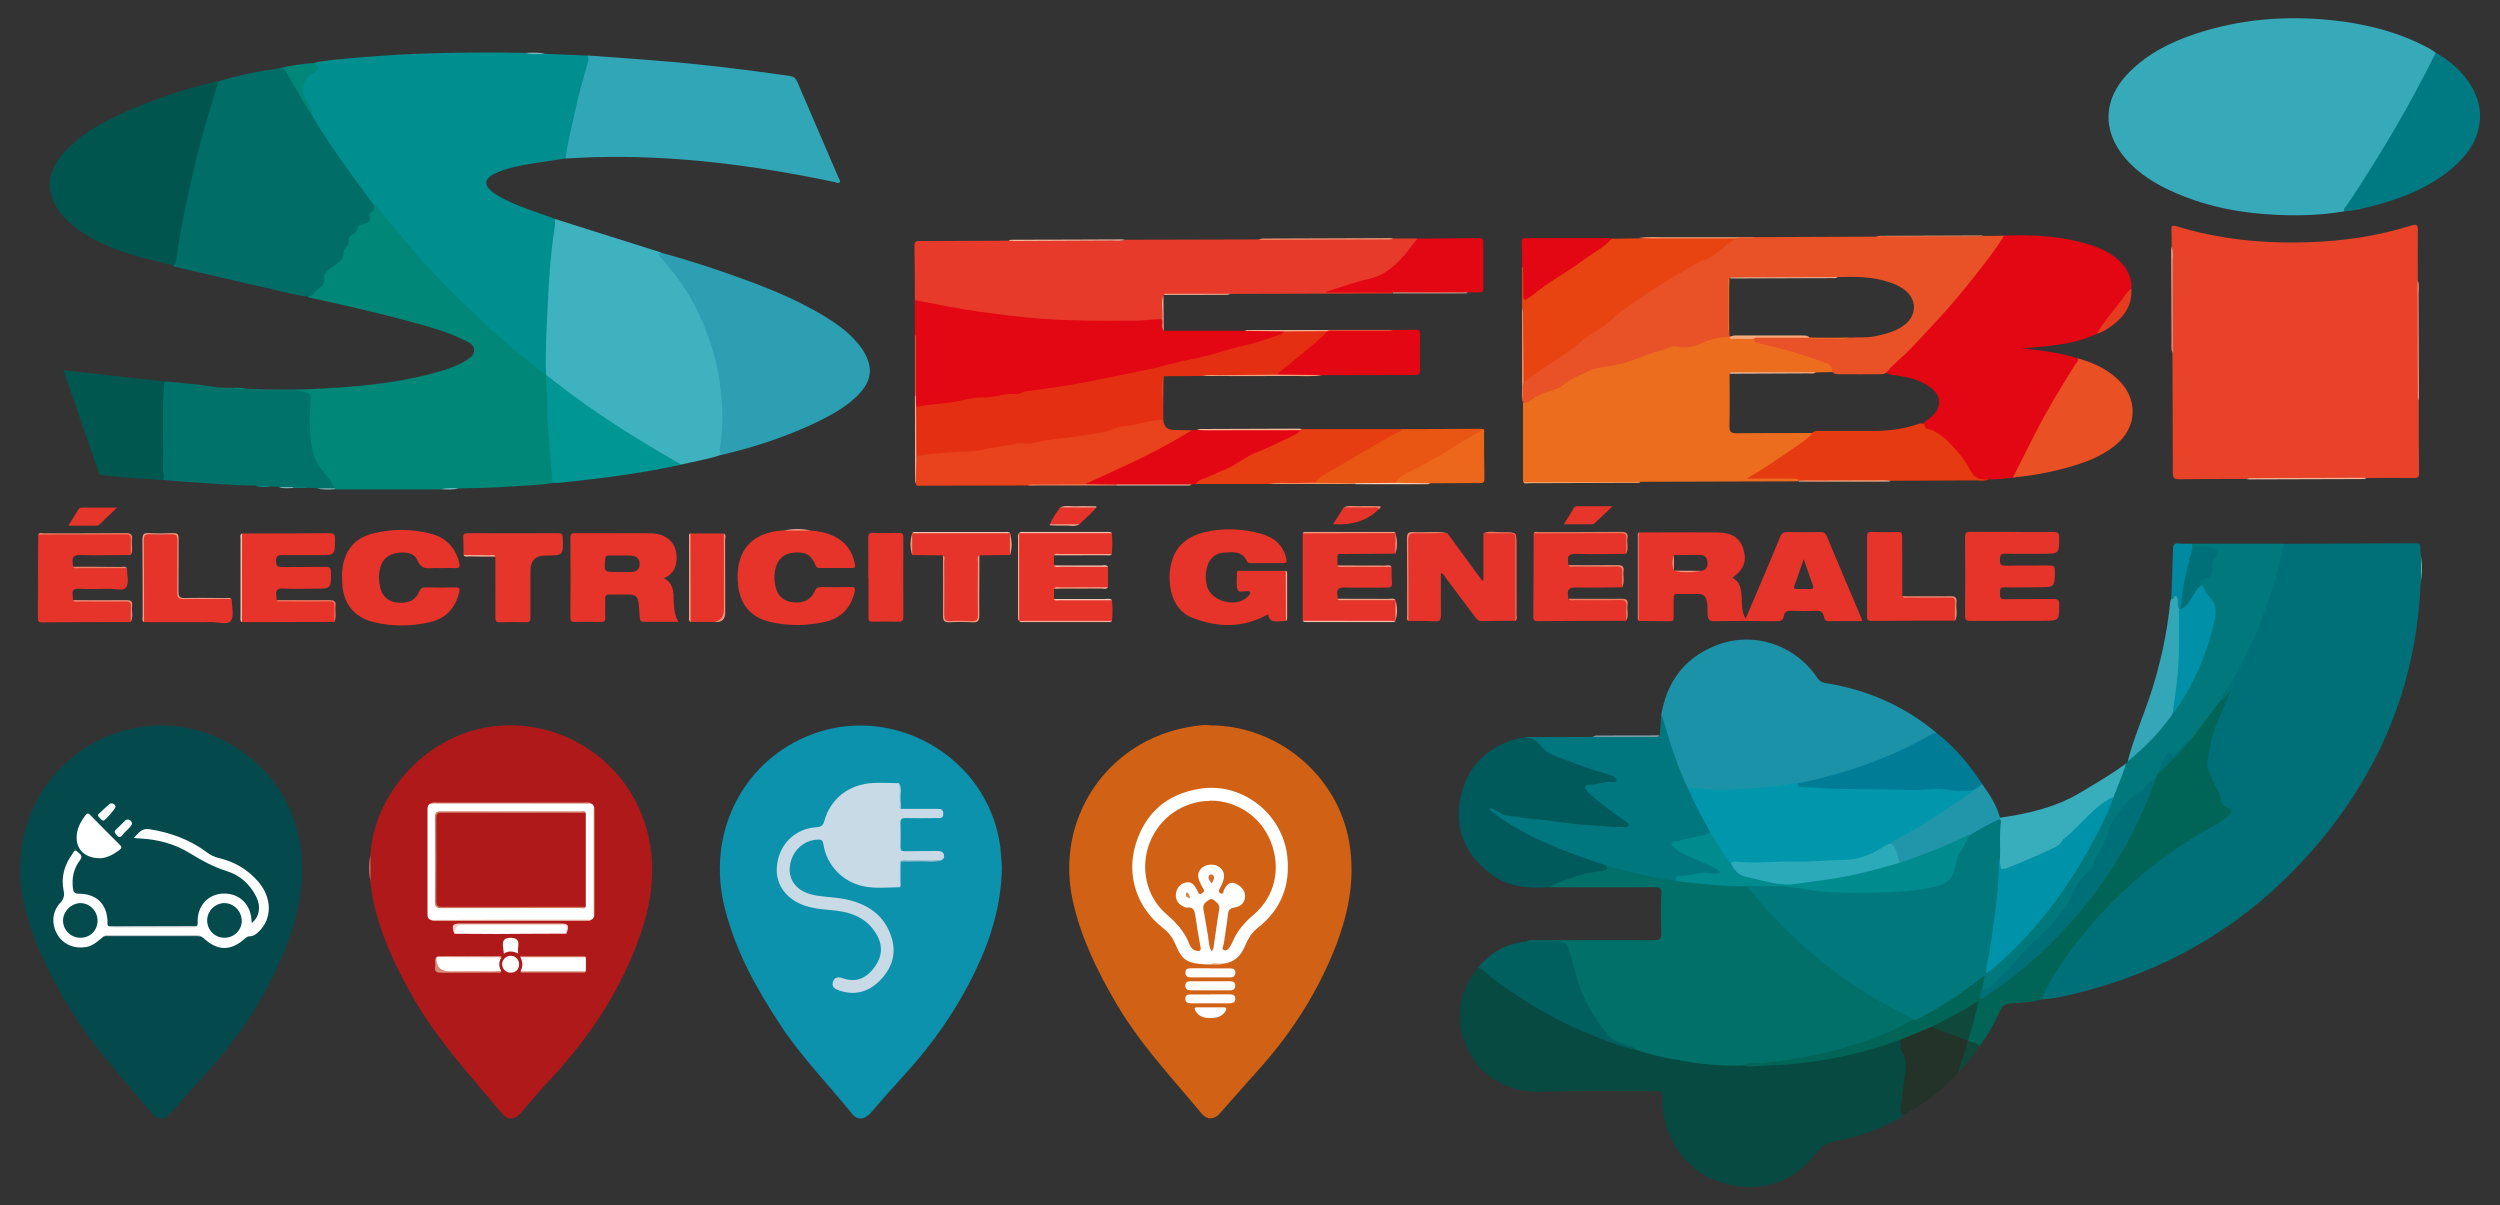 <?xml version="1.0" encoding="UTF-8"?>
<svg id="Calque_3" data-name="Calque 3" xmlns="http://www.w3.org/2000/svg" viewBox="0 0 217.83 105">
  <rect x="0" y="0" width="217.83" height="105" fill="#333333" stroke="none"/>
  <defs>
    <style>
      .cls-1 {
        fill: #f49c83;
      }

      .cls-2 {
        fill: #7abfc5;
      }

      .cls-3 {
        fill: #0d92ad;
      }

      .cls-4 {
        fill: #008777;
      }

      .cls-5 {
        fill: #cf7760;
      }

      .cls-6 {
        fill: #044a4c;
      }

      .cls-7 {
        fill: #e73a2a;
      }

      .cls-8 {
        fill: #d16216;
      }

      .cls-9 {
        fill: #c8dae5;
      }

      .cls-10 {
        fill: #f8c0ac;
      }

      .cls-11 {
        fill: #f7b79f;
      }

      .cls-12 {
        fill: #fff;
      }

      .cls-13 {
        fill: #ef7a61;
      }

      .cls-14 {
        fill: #00777f;
      }

      .cls-15 {
        fill: #0089a0;
      }

      .cls-16 {
        fill: #f5a48c;
      }

      .cls-17 {
        fill: #064a42;
      }

      .cls-18 {
        fill: #ec671c;
      }

      .cls-19 {
        fill: #fffdfd;
      }

      .cls-20 {
        fill: #f9c5b2;
      }

      .cls-21 {
        fill: #77bac3;
      }

      .cls-22 {
        fill: #006060;
      }

      .cls-23 {
        fill: #007078;
      }

      .cls-24 {
        fill: #006456;
      }

      .cls-25 {
        fill: #00574f;
      }

      .cls-26 {
        fill: #f1886e;
      }

      .cls-27 {
        fill: #006d67;
      }

      .cls-28 {
        fill: #ef7d62;
      }

      .cls-29 {
        fill: #f6b09a;
      }

      .cls-30 {
        fill: #e52f12;
      }

      .cls-31 {
        fill: #bec6c8;
      }

      .cls-32 {
        fill: #38adbb;
      }

      .cls-33 {
        fill: #f5a890;
      }

      .cls-34 {
        fill: #009693;
      }

      .cls-35 {
        fill: #f6ad97;
      }

      .cls-36 {
        fill: #dc874a;
      }

      .cls-37 {
        fill: #b2ced8;
      }

      .cls-38 {
        fill: #e7a979;
      }

      .cls-39 {
        fill: #f9c1a3;
      }

      .cls-40 {
        fill: #0092a8;
      }

      .cls-41 {
        fill: #e74412;
      }

      .cls-42 {
        fill: #e8431c;
      }

      .cls-43 {
        fill: #00787c;
      }

      .cls-44 {
        fill: #f5a582;
      }

      .cls-45 {
        fill: #0097ac;
      }

      .cls-46 {
        fill: #f39461;
      }

      .cls-47 {
        fill: #3eb3bf;
      }

      .cls-48 {
        fill: #f6ac95;
      }

      .cls-49 {
        fill: #f6ae98;
      }

      .cls-50 {
        fill: #e63a11;
      }

      .cls-51 {
        fill: #fefdfd;
      }

      .cls-52 {
        fill: #00595b;
      }

      .cls-53 {
        fill: #f8bba0;
      }

      .cls-54 {
        fill: #e84329;
      }

      .cls-55 {
        fill: #e30613;
      }

      .cls-56 {
        fill: #e6342a;
      }

      .cls-57 {
        fill: #f39a80;
      }

      .cls-58 {
        fill: #f18860;
      }

      .cls-59 {
        fill: #eb5a46;
      }

      .cls-60 {
        fill: #f8bda0;
      }

      .cls-61 {
        fill: #f49d78;
      }

      .cls-62 {
        fill: #8cb4c3;
      }

      .cls-63 {
        fill: #007c97;
      }

      .cls-64 {
        fill: #d16115;
      }

      .cls-65 {
        fill: #007069;
      }

      .cls-66 {
        fill: #f9c2a6;
      }

      .cls-67 {
        fill: #f3957a;
      }

      .cls-68 {
        fill: #36aab9;
      }

      .cls-69 {
        fill: #f18d73;
      }

      .cls-70 {
        fill: #e95512;
      }

      .cls-71 {
        fill: #33a7b7;
      }

      .cls-72 {
        fill: #f6ab94;
      }

      .cls-73 {
        fill: #2ca0b2;
      }

      .cls-74 {
        fill: #fbd4ba;
      }

      .cls-75 {
        fill: #1c92a9;
      }

      .cls-76 {
        fill: #f3997f;
      }

      .cls-77 {
        fill: #f9c3b0;
      }

      .cls-78 {
        fill: #fac9b7;
      }

      .cls-79 {
        fill: #f49a71;
      }

      .cls-80 {
        fill: #efd3c9;
      }

      .cls-81 {
        fill: #008c8f;
      }

      .cls-82 {
        fill: #ee6f56;
      }

      .cls-83 {
        fill: #ed6d1e;
      }

      .cls-84 {
        fill: #00726a;
      }

      .cls-85 {
        fill: #f39a7f;
      }

      .cls-86 {
        fill: #eb5a33;
      }

      .cls-87 {
        fill: #007a82;
      }

      .cls-88 {
        fill: #e95124;
      }

      .cls-89 {
        fill: #db9c87;
      }

      .cls-90 {
        fill: #ef795e;
      }

      .cls-91 {
        fill: #e6352b;
      }

      .cls-92 {
        fill: #e1ab98;
      }

      .cls-93 {
        fill: #c35640;
      }

      .cls-94 {
        fill: #faccb3;
      }

      .cls-95 {
        fill: #f3987d;
      }

      .cls-96 {
        fill: #fac9aa;
      }

      .cls-97 {
        fill: #d68b77;
      }

      .cls-98 {
        fill: #0090a7;
      }

      .cls-99 {
        fill: #10483b;
      }

      .cls-100 {
        fill: #e73e11;
      }

      .cls-101 {
        fill: #e95226;
      }

      .cls-102 {
        fill: #f7b599;
      }

      .cls-103 {
        fill: #f5a88f;
      }

      .cls-104 {
        fill: #f8bc9d;
      }

      .cls-105 {
        fill: #e30713;
      }

      .cls-106 {
        fill: #fafbfb;
      }

      .cls-107 {
        fill: #e73b1f;
      }

      .cls-108 {
        fill: #f29379;
      }

      .cls-109 {
        fill: #2196ab;
      }

      .cls-110 {
        fill: #f5a991;
      }

      .cls-111 {
        fill: #31a6b6;
      }

      .cls-112 {
        fill: #233329;
      }

      .cls-113 {
        fill: #cfd4d6;
      }

      .cls-114 {
        fill: #f18b71;
      }

      .cls-115 {
        fill: #f8b381;
      }

      .cls-116 {
        fill: #d56f28;
      }

      .cls-117 {
        fill: #008e8e;
      }

      .cls-118 {
        fill: #fefdfc;
      }

      .cls-119 {
        fill: #f5a48b;
      }

      .cls-120 {
        fill: #ef8166;
      }

      .cls-121 {
        fill: #facbba;
      }

      .cls-122 {
        fill: #f1896f;
      }

      .cls-123 {
        fill: #f4a17b;
      }

      .cls-124 {
        fill: #f39980;
      }

      .cls-125 {
        fill: #054a4c;
      }

      .cls-126 {
        fill: #b0191a;
      }

      .cls-127 {
        fill: #2babb9;
      }

      .cls-128 {
        fill: #cd715a;
      }

      .cls-129 {
        fill: #7cb0c4;
      }

      .cls-130 {
        fill: #f8baa2;
      }

      .cls-131 {
        fill: #f49d70;
      }

      .cls-132 {
        fill: #79bcc2;
      }

      .cls-133 {
        fill: #f8bda8;
      }

      .cls-134 {
        fill: #f6ae95;
      }

      .cls-135 {
        fill: #ce7172;
      }

      .cls-136 {
        fill: #7bbac2;
      }

      .cls-137 {
        fill: #c6dae4;
      }

      .cls-138 {
        fill: #fffefe;
      }

      .cls-139 {
        fill: #f8f9f9;
      }

      .cls-140 {
        fill: #f6a87b;
      }

      .cls-141 {
        fill: #00564e;
      }

      .cls-142 {
        fill: #f9c29e;
      }

      .cls-143 {
        fill: #ef8065;
      }
    </style>
  </defs>
  <path class="cls-6" d="m1.74,75.73c0-6.44,4.66-11.69,10.94-12.44,6.36-.76,12.43,3.82,13.45,10.12.55,3.37-.15,6.54-1.42,9.62-1.57,3.82-3.81,7.22-6.58,10.29-1.1,1.22-2.19,2.46-3.28,3.69-.48.54-1.1.6-1.55.07-2.64-3.17-5.48-6.19-7.57-9.79-1.62-2.79-3.04-5.65-3.7-8.83-.2-.94-.32-1.88-.29-2.72Z"/>
  <path class="cls-3" d="m87.3,75.57c-.06,3.36-1,6.33-2.39,9.18-1.59,3.27-3.64,6.21-6.1,8.89-1.01,1.1-1.99,2.23-2.98,3.36-.51.57-1.13.63-1.58.06-2.05-2.54-4.35-4.89-6.17-7.63-2.14-3.22-4-6.57-4.94-10.35-1.57-6.3,1.39-12.47,7.14-14.91,7.28-3.09,15.72,1.65,16.85,9.45.1.71.12,1.41.17,1.96Z"/>
  <path class="cls-54" d="m210.75,34.91c0,2.09,0,4.18.03,6.27,0,.36-.09.47-.46.47-1.38-.02-2.76,0-4.15,0-.2.07-.41.04-.61.04-3.08,0-6.16,0-9.25,0-.2,0-.41-.04-.61.04-1.93,0-3.85,0-5.78.03-.46,0-.6-.1-.6-.57,0-3.48-.02-6.95-.03-10.43-.08-.46-.03-.93-.03-1.39,0-2.41,0-4.81,0-7.22,0-.2.03-.41-.04-.61,0-.5,0-1.01-.02-1.51-.01-.3.02-.44.4-.33,3.73,1.15,7.57,1.53,11.46,1.41,3.08-.1,6.1-.53,9.04-1.46.5-.16.58-.04.57.44-.02,1.46,0,2.91,0,4.37.07.2.03.41.03.61,0,3.08,0,6.16,0,9.24,0,.2-.04.41.04.61Z"/>
  <path class="cls-64" d="m105.4,63.2c5.98,0,11.17,4.4,12.16,10.18.58,3.39-.14,6.57-1.42,9.67-1.58,3.82-3.82,7.22-6.59,10.28-1.1,1.22-2.18,2.46-3.27,3.69-.47.54-1.1.58-1.55.04-2.6-3.13-5.41-6.1-7.48-9.65-1.66-2.83-3.09-5.75-3.79-8.98-1.54-7.1,3-13.87,10.17-15.09.62-.11,1.26-.21,1.77-.15Z"/>
  <path class="cls-126" d="m32.28,74.51c.29-5.29,4.72-10.15,9.98-11.11,6.65-1.22,13.21,3.21,14.38,10.17.51,3.01-.08,5.92-1.16,8.73-1.69,4.4-4.26,8.24-7.47,11.68-.92.98-1.79,2.02-2.67,3.03-.48.55-1.1.61-1.54.07-2.77-3.3-5.72-6.48-7.86-10.27-1.52-2.7-2.85-5.46-3.45-8.52-.1-.49-.14-1-.21-1.5-.06-.76-.06-1.52,0-2.28Z"/>
  <path class="cls-117" d="m47.47,4.69c1.23.05,2.46.1,3.69.15.29.14.25.39.19.63-.73,2.61-1.34,5.24-1.88,7.89-.03.17-.09.32-.21.45-.97.15-1.95.28-2.92.44-1.03.18-2.05.36-3.02.78-.19.08-.37.17-.54.29-.5.34-.54.73-.13,1.17.32.34.73.57,1.15.79,1.37.71,2.85,1.18,4.3,1.69.09.03.17.08.25.11.18.2.17.45.14.69-.36,3-.59,6.01-.67,9.04-.03,1.21,0,2.42-.12,3.63-.21.48-.47.15-.66,0-.66-.49-1.29-1.02-1.92-1.55-2.47-2.06-4.82-4.26-7.03-6.58-1.87-1.96-3.66-3.99-5.32-6.14-.1-.13-.21-.26-.33-.38-1.45-1.79-2.77-3.69-4.04-5.62-.45-.68-.99-1.31-1.28-2.09-.14-.55-.46-1.02-.69-1.52-.36-.77-.08-1.82.65-2.23.4-.22.5-.46.27-.85,1.11-.25,2.25-.31,3.38-.42,4.89-.46,9.8-.53,14.71-.46.11,0,.22,0,.34.01.56.11,1.14-.03,1.71.08Z"/>
  <path class="cls-68" d="m204.27,18.41c-1.89.33-3.79.4-5.7.32-3.11-.12-6.13-.67-8.99-1.91-1.66-.72-3.2-1.63-4.4-3.03-2.04-2.39-1.94-5.14.25-7.4,1.66-1.71,3.72-2.74,5.95-3.47,3.81-1.25,7.71-1.57,11.69-1.17,3.06.31,6,1.04,8.71,2.54.16.09.31.2.46.31.08.25-.07.43-.17.63-1.81,3.63-3.83,7.13-6.03,10.53-.58.89-1.12,1.81-1.77,2.65Z"/>
  <path class="cls-4" d="m32.53,17.73c.62.57,1.06,1.29,1.61,1.91.87.99,1.7,2.01,2.58,3,1.38,1.55,2.83,3.02,4.34,4.44,2.08,1.96,4.2,3.89,6.52,5.58.02.03.05.05.07.08.18.61.17,1.26.19,1.88.06,2.23.23,4.45.46,6.67.03.27.05.56-.16.8-1.36.23-2.74.23-4.11.33-1.36.1-2.72.1-4.08.14-.49.11-.99-.03-1.48.08-3.1,0-6.2,0-9.29,0-.05-.04-.1-.08-.15-.12-.33-.47-.68-.94-1.05-1.38-.79-.91-.95-2.04-1.11-3.17-.14-1.01.03-2.01.02-3.01,0-.36-.1-.55-.45-.65-.29-.09-.58-.13-.88-.13-.77,0-1.53.01-2.3,0-.22,0-.5.07-.61-.24,1.42,0,2.84.03,4.26-.03,3.99-.17,7.96-.49,11.8-1.67.64-.2,1.27-.44,1.84-.8.36-.23.78-.46.76-.96-.02-.48-.46-.64-.82-.82-1.43-.73-2.98-1.15-4.51-1.57-2.99-.81-6.01-1.52-9.04-2.16-.05-.01-.09-.06-.14-.09.43-.24.71-.65,1.09-.95.22-.17.23-.41.23-.66,0-.33.12-.6.41-.74.48-.24.71-.77,1.17-1.03.06-.04.13-.11.12-.18-.1-.59.31-1.04.52-1.49.27-.55.63-1.19,1.33-1.41.26-.08.4-.23.41-.52.02-.41.41-.69.44-1.11Z"/>
  <path class="cls-55" d="m175.38,41.62c-.69.07-1.38.18-2.08.14-.03.01-.07.02-.11.03-1.12.33-1.56-.48-1.96-1.23-.43-.81-1.11-1.39-1.65-2.09-.39-.5-1.01-.75-1.6-.99-.24-.1-.51-.19-.41-.55.14-.26.42-.36.63-.54,1.01-.81,1.02-1.89-.03-2.66-.91-.67-2-.88-3.1-1.04-.24-.04-.49-.02-.68-.2-.14-.3.13-.43.28-.6.65-.74,1.41-1.38,2.11-2.08,2.71-2.75,5.15-5.71,7.4-8.84.12-.17.23-.34.42-.44,2.64-.1,5.25.04,7.78.9,1.03.35,1.99.85,2.68,1.74.44.58.71,1.22.65,1.96-.27.61-.75,1.06-1.15,1.58-.62.79-1.14,1.66-1.87,2.37-1.44.71-3.01.93-4.58,1.11-.61.07-1.21.11-1.96.17,1.73.17,3.32.37,4.85.86.32.24.03.44-.07.61-.72,1.2-1.47,2.38-2.17,3.59-1.05,1.83-1.96,3.73-2.91,5.61-.12.23-.19.5-.47.6Z"/>
  <path class="cls-7" d="m98.02,20.89c3.88-.01,7.77-.02,11.65-.03.2-.08.41-.04.61-.04,3.49,0,6.99,0,10.48,0,.2,0,.41.04.61-.04.71,0,1.42,0,2.13,0,.04.21-.07.37-.19.51-.62.74-1.24,1.5-1.93,2.19-.2.2-.44.35-.7.45-1.39.55-2.84.94-4.27,1.38-.23.07-.47.06-.58.08,1.64-.13,3.4-.04,5.16-.05.11,0,.22.03.32.08.06.04.07.09.02.15-4.71.01-9.41.02-14.12.04-1.73.08-3.46.01-5.19.04-.22,0-.45-.05-.66.05h0c-.14.72.03,1.44-.09,2.16-.71.28-1.47.22-2.2.25-1.9.06-3.81.09-5.72,0-4.41-.2-8.78-.7-13.09-1.7-.2-.05-.4-.09-.55-.25,0-1.59,0-3.17-.03-4.76,0-.39.18-.4.47-.4,2.58,0,5.15-.02,7.73-.03.29-.07.59-.03.89-.03,2.88,0,5.75,0,8.63,0,.2,0,.41.04.61-.04Z"/>
  <path class="cls-27" d="m32.53,17.73c.09.29.18.58-.19.77-.14.07-.18.2-.14.33.18.49-.19.6-.51.67-.31.07-.51.19-.6.5-.05.18-.18.33-.36.42-.27.13-.38.34-.36.64.01.22-.09.4-.24.55-.06.07-.18.14-.18.2.1,1.05-.87,1.24-1.41,1.78-.17.17-.33.31-.3.56.06.45-.09.77-.5,1.02-.33.2-.46.71-.97.66-.97-.08-1.9-.37-2.85-.58-2.93-.65-5.85-1.35-8.77-2.03-.03,0-.06-.05-.08-.07.8-5.2,1.97-10.32,3.57-15.33.08-.27.15-.54.39-.73,1.73-.52,3.48-.89,5.27-1.13.33-.12.58-.03.75.27.74,1.29,1.52,2.56,2.18,3.89,1.06,1.83,2.29,3.55,3.53,5.27.57.8,1.17,1.58,1.75,2.37Z"/>
  <path class="cls-47" d="m47.58,32.66c-.08-2,.05-3.99.14-5.98.1-2.33.26-4.67.63-6.98.03-.2.01-.41.01-.62,3.07.97,6.14,1.94,9.21,2.91.08.34.32.58.54.84,2.75,3.22,4.31,6.97,4.87,11.15.25,1.89.09,3.77-.12,5.64-1.14.4-2.34.58-3.51.86-.78-.19-1.41-.68-2.08-1.07-3.16-1.84-6.21-3.87-9.1-6.11-.24-.19-.47-.37-.59-.65h0Z"/>
  <path class="cls-111" d="m49.27,13.81c.18-1.36.53-2.69.82-4.03.32-1.49.73-2.96,1.15-4.42.06-.2.05-.36-.07-.53,1.88.14,3.76.27,5.65.42,4.03.31,8.03.8,12.03,1.37.31.05.48.2.61.49,1.2,2.8,2.41,5.59,3.61,8.39.05.12.21.27.07.4-.12.11-.28,0-.43-.04-6.94-1.45-13.93-2.37-21.03-2.16-.8.02-1.61.07-2.41.11Z"/>
  <path class="cls-73" d="m62.86,39.63c-.22-.22-.14-.5-.11-.74.31-1.97.21-3.92-.09-5.88-.32-2.03-.96-3.95-1.83-5.78-.74-1.57-1.71-3.01-2.86-4.32-.18-.21-.36-.43-.53-.65-.13-.17-.02-.23.13-.25,2.63.71,5.21,1.57,7.77,2.52,2.26.84,4.47,1.79,6.54,3.05.91.56,1.78,1.17,2.52,1.95.25.27.5.56.71.87,1.02,1.52.9,2.79-.4,4.07-1,.99-2.2,1.66-3.45,2.27-2.68,1.29-5.5,2.22-8.39,2.9Z"/>
  <path class="cls-55" d="m79.71,26.15c1.02.2,2.04.4,3.06.59,1.75.33,3.51.55,5.28.77,3.64.46,7.28.46,10.93.43.76,0,1.52-.15,2.29-.11.14.32-.07.68.12.99,2.35,0,4.7,0,7.06,0,1.09-.08,2.19-.02,3.28-.03.3.16.1.3-.04.41-.15.12-.33.18-.51.24-2.36.7-4.72,1.43-7.14,1.97-1.57.35-3.12.78-4.7,1.08-1.36.26-2.72.52-4.06.83-1.28.29-2.57.51-3.86.69-1.67.22-3.31.6-4.98.77-2,.2-3.98.63-5.99.76-.23.02-.48.14-.69-.08-.03-.34,0-.68-.01-1.02-.02-1.75.05-3.5-.04-5.24,0-1.01,0-2.02,0-3.02Z"/>
  <path class="cls-141" d="m19.04,7.06c-.72,2.41-1.48,4.8-2.05,7.25-.66,2.78-1.26,5.58-1.65,8.41-.03.18-.08.32-.25.4-3.02-.72-6.05-1.4-8.59-3.36-.95-.73-1.73-1.61-2.04-2.8-.38-1.49.24-2.7,1.2-3.76,1.22-1.35,2.77-2.25,4.39-3.04,2.88-1.39,5.89-2.38,9-3.12Z"/>
  <path class="cls-30" d="m79.82,35.46c1.19-.28,2.43-.24,3.64-.5.72-.16,1.5-.36,2.22-.33.97.04,1.85-.41,2.81-.29.33.04.59-.19.91-.24,1.68-.23,3.37-.45,5.03-.77,1.89-.36,3.78-.76,5.67-1.15,1.27-.26,2.53-.66,3.8-.9,1.73-.33,3.37-.94,5.07-1.32.85-.19,1.67-.52,2.5-.79.16-.05.33-.09.35-.31.51-.16,1.03-.05,1.54-.07.69-.02,1.38,0,2.07,0,.49.08.16.31.06.43-.37.44-.84.79-1.28,1.16-.86.71-1.71,1.43-2.61,2.1-.17.12-.32.25-.55.24-1.92,0-3.84,0-5.76,0-.18,0-.37-.04-.55.04-1.12,0-2.23.01-3.35.02-.13.78-.08,1.57-.03,2.35,0,.49,0,.97,0,1.46-.85.26-1.71.5-2.6.6-.45.05-.9.07-1.32.23-1.58.58-3.24.69-4.87.93-.73.11-1.48.18-2.21.36-.41.1-.84.11-1.28.11-.91,0-1.83.13-2.7.39-.84.25-1.7.28-2.55.3-1.18.04-2.33.32-3.52.28-.19,0-.42.11-.56-.13,0-1.26,0-2.52,0-3.78,0-.14-.05-.3.06-.43Z"/>
  <path class="cls-84" d="m22.64,33.91c.22.17.47.07.7.09,1.12.1,2.26-.2,3.37.21.27.1.36.12.35.46-.07,1.75-.23,3.51.37,5.22.26.76.83,1.26,1.27,1.88.18.24.32.5.45.76-.49.09-.98.07-1.47.01l-.89-.04c-.42-.08-.85-.02-1.27-.04-.4-.02-.81.04-1.21-.04-.26-.01-.52-.02-.78-.04-.42-.11-.86.03-1.28-.08-2,.01-3.98-.19-5.97-.31-.69-.04-1.38-.11-2.06-.17-.18-.29-.17-.61-.17-.92,0-2.17,0-4.34,0-6.5,0-.41,0-.83.28-1.17,1.47.14,2.95.24,4.41.49.5.09,1.03.05,1.55.07.38.11.77-.04,1.14.08.4,0,.81.02,1.21.03Z"/>
  <path class="cls-41" d="m151.35,20.77c-.03.07-.04.16-.09.19-1,.56-1.73,1.51-2.85,1.9-1.18.42-2.17,1.22-3.26,1.82-1.57.86-3.07,1.86-4.39,3.05-1.1.99-2.4,1.67-3.51,2.64-1.03.9-2.25,1.58-3.41,2.33-.37.24-.64.63-1.1.74-.16-.16-.08-.35-.08-.53,0-1.83,0-3.66,0-5.48,0-.2.04-.41-.04-.61,0-1.19,0-2.39,0-3.58.3.09.22.35.23.56.02.58,0,1.16,0,1.74,0,.38.15.44.43.21,1.34-1.13,2.92-1.94,4.32-2.99.92-.69,1.91-1.29,2.85-1.96.78-.01,1.57-.02,2.35-.03.99-.08,1.98-.03,2.96-.03,1.68,0,3.36,0,5.04,0,.18,0,.37-.05.55.06Z"/>
  <path class="cls-42" d="m79.84,39.73c.95-.17,1.91-.22,2.87-.31,1.05-.1,2.13-.03,3.15-.28.85-.21,1.73-.25,2.57-.48.48-.14.94.07,1.43-.03,1.05-.22,2.11-.4,3.17-.5,1-.09,1.97-.34,2.96-.44.67-.07,1.28-.55,1.97-.57,1.16-.02,2.23-.58,3.4-.54q.05.89.98.89c.5,0,1.01.01,1.51.02-.03.33-.33.39-.54.51-2.45,1.39-4.95,2.68-7.55,3.77-.46.19-.9.45-1.42.49-1.59.02-3.18-.05-4.76.04-3.12,0-6.25.02-9.37.02-.16,0-.4.1-.41-.22-.03-.79-.12-1.58.05-2.37Z"/>
  <path class="cls-87" d="m204.27,18.41c-.13-.23.1-.34.18-.47,2.87-4.29,5.5-8.72,7.78-13.34,1.97,1.06,4.17,3.35,3.83,6.06-.22,1.74-1.21,3.01-2.51,4.09-1.99,1.65-4.34,2.56-6.82,3.2-.81.21-1.63.41-2.46.47Z"/>
  <path class="cls-50" d="m156.77,41.88h-4.84c2.01-1.38,4.04-2.68,5.95-4.14.21-.25.51-.19.78-.19,1.48,0,2.95-.01,4.43,0,1.34.01,2.65-.14,3.92-.56.21-.07.42-.17.65-.04,0,.49.46.43.72.55.65.3,1.15.72,1.64,1.25.62.68,1.23,1.37,1.62,2.17.39.8.94.91,1.67.85-.4.15-.81.09-1.22.09-2.45.01-4.9.02-7.35.03-1.64.08-3.29.03-4.93.03-1.01,0-2.02.05-3.03-.03Z"/>
  <path class="cls-25" d="m14.32,33.24c-.23,2.56-.05,5.12-.12,7.68,0,.31.19.61.01.92-1.15-.08-2.31-.16-3.46-.25-.58-.05-1.15-.12-1.72-.17-.19-.02-.35-.01-.43-.25-1.01-2.94-2.02-5.87-3.07-8.91,2.98.33,5.89.66,8.79.98Z"/>
  <path class="cls-88" d="m175.38,41.62c.64-1.27,1.27-2.53,1.92-3.8,1.06-2.07,2.26-4.07,3.5-6.03.1-.17.36-.31.21-.58,1.31.37,2.53.9,3.53,1.85,1.8,1.72,1.7,4.19-.24,5.75-1.21.98-2.65,1.5-4.13,1.92-1.57.44-3.16.72-4.78.88Z"/>
  <path class="cls-56" d="m112.05,54.1c-.13,0-.26.02-.39.03-.53.04-1.08.1-1.17-.6-2.21,1.22-4.44,1.17-6.66.27-.97-.39-1.53-1.22-1.78-2.24-.17-.72-.19-1.45-.06-2.17.28-1.67,1.35-2.62,2.94-3.01,1.63-.4,3.27-.33,4.88.11,1.15.31,2.01.96,2.27,2.22.06.27.01.36-.28.36-.93-.01-1.87,0-2.81,0-.15,0-.26,0-.35-.19-.42-.89-1.23-.78-1.99-.73-.72.05-1.22.46-1.44,1.14-.19.6-.2,1.21-.03,1.82.38,1.3,2.51,1.86,3.49.92.13-.13.27-.26.27-.46-.04-.02-.06-.05-.09-.05-.34-.06-.9.15-1-.1-.17-.44-.07-.99-.07-1.49,0-.28.23-.19.38-.19,1.29,0,2.58,0,3.87,0,.15.36.07.73.06,1.09-.01,1.09.07,2.18-.04,3.27Z"/>
  <path class="cls-56" d="m132.03,54.09c-.97,0-1.94,0-2.91.03-.29,0-.43-.14-.58-.34-.86-1.16-1.72-2.31-2.58-3.45-.1-.14-.16-.34-.41-.4,0,1.23-.02,2.43,0,3.64,0,.42-.07.6-.54.57-.76-.05-1.53-.03-2.3-.04-.08-.12-.06-.25-.06-.38,0-2.27,0-4.54,0-6.81,0-.39.1-.52.5-.5.99.04,1.97-.03,2.96.04,1.01,1.38,2.01,2.75,3.02,4.13.04,0,.08,0,.12-.01v-4.08c.85-.13,1.71-.02,2.56-.06.33-.01.29.21.29.42,0,1.27.01,2.54,0,3.81-.02,1.15.07,2.31-.05,3.46Z"/>
  <path class="cls-56" d="m70.61,46.22c.73.05,1.44.2,2.11.53,1,.49,1.55,1.32,1.77,2.38.04.21.06.36-.23.36-.95,0-1.91,0-2.86,0-.2,0-.28-.09-.35-.27-.37-.89-.87-1.16-1.91-1.07-.85.08-1.38.57-1.58,1.42-.13.56-.1,1.12.04,1.66.2.76.75,1.19,1.59,1.26.84.07,1.48-.25,1.79-.96.12-.29.27-.38.57-.38.84.02,1.68.02,2.53,0,.35,0,.48.02.38.45-.34,1.39-1.19,2.27-2.57,2.58-1.59.36-3.19.38-4.78.01-1.68-.39-2.61-1.5-2.8-3.21-.07-.62-.06-1.24.07-1.84.37-1.73,1.62-2.72,3.65-2.91.11-.01.22-.02.34-.02.76-.05,1.51-.06,2.27,0Z"/>
  <path class="cls-56" d="m38.33,49.5c-.22,0-.45-.02-.67,0-.58.06-1,0-1.29-.67-.3-.7-1.06-.75-1.76-.65-.78.11-1.3.55-1.49,1.32-.14.57-.13,1.15.01,1.72.19.77.73,1.21,1.51,1.29.93.09,1.58-.21,1.89-.96.13-.3.27-.38.58-.37.86.02,1.72.02,2.58,0,.35,0,.4.1.32.42-.33,1.38-1.15,2.29-2.55,2.61-1.63.37-3.27.4-4.89,0-1.7-.41-2.66-1.61-2.75-3.37-.02-.47-.04-.94.03-1.4.23-1.54,1.1-2.57,2.61-2.95,1.65-.42,3.34-.42,5-.01,1.34.33,2.21,1.18,2.55,2.55.09.38,0,.5-.39.47-.43-.03-.86,0-1.29,0Z"/>
  <path class="cls-34" d="m47.58,32.66c2.98,2.39,6.14,4.51,9.43,6.45.78.46,1.57.92,2.35,1.38-3.52.76-7.08,1.22-10.66,1.58-.18.02-.37,0-.56,0-.15-1.84-.29-3.69-.44-5.53,0-.06-.02-.11-.01-.17.08-1.25-.16-2.48-.11-3.73Z"/>
  <path class="cls-56" d="m175.34,46.35c1.2,0,2.39.01,3.59,0,.35,0,.48.06.49.45,0,1.45.02,1.45-1.45,1.45-1.08,0-2.17.02-3.25-.01-.46-.02-.44.21-.46.54-.02.37.06.52.48.51,1.27-.03,2.54,0,3.82-.02.34,0,.48.06.48.45,0,1.44.02,1.44-1.4,1.45-.99,0-1.98.03-2.97,0-.48-.02-.39.26-.4.53,0,.29-.04.52.41.51,1.42-.03,2.84,0,4.26-.02.35,0,.48.07.48.45,0,1.45.02,1.45-1.45,1.45-2.09,0-4.19,0-6.28.01-.36,0-.47-.08-.47-.46.02-2.28.02-4.56,0-6.84,0-.38.11-.46.47-.46,1.22.02,2.43,0,3.65,0Z"/>
  <path class="cls-56" d="m21.09,46.48c2.52,0,5.05,0,7.57-.02.42,0,.54.1.53.52-.01,1.39,0,1.39-1.39,1.39-1.05,0-2.09,0-3.14,0-.36,0-.61-.03-.61.5,0,.53.23.54.64.54,1.23-.02,2.47,0,3.7-.02.35,0,.44.1.44.44.02,1.46.03,1.46-1.42,1.46-.9,0-1.8.04-2.69-.01-.57-.04-.73.16-.64.68.02.11.02.22.02.33.28.14.59.06.88.06,1.23.01,2.46.03,3.69,0,.46-.01.59.14.54.57-.05.42.07.85-.07,1.27-2.69,0-5.38.01-8.06.02-.09-.09-.07-.21-.07-.32,0-2.36,0-4.73,0-7.09,0-.11-.03-.23.08-.31Z"/>
  <path class="cls-56" d="m11.4,54.2c-2.58,0-5.16.01-7.75.03-.27,0-.35-.1-.35-.36.01-2.43.02-4.86.02-7.29.13-.1.29-.06.43-.06,2.39,0,4.78,0,7.17-.01.4,0,.6.07.54.52-.06.44.07.89-.07,1.33-1.45,0-2.9.05-4.35,0-.6-.02-.8.17-.7.73.02.09.01.19.01.28.32.14.66.05.99.07,1.24.04,2.48-.07,3.72.06,0,.58.21,1.3-.07,1.68-.27.36-1.04.1-1.59.12-.82.02-1.64.04-2.46,0-.49-.03-.7.1-.6.61.02.13.01.26.02.39.16.13.36.07.54.07,1.36,0,2.73.01,4.09,0,.36,0,.52.08.47.46-.05.46.07.93-.07,1.38Z"/>
  <path class="cls-56" d="m96.54,49.39c0,.59,0,1.18,0,1.77-.4.14-.81.05-1.21.06-1.16.05-2.33-.07-3.49.07,0,.3,0,.59,0,.89.44.14.88.04,1.32.06,1.24.04,2.49-.06,3.73.05.06.6.06,1.21,0,1.81-.2.09-.41.04-.61.04-2.29,0-4.59,0-6.88,0-.2,0-.41.05-.61-.05h0c-.09-.16-.05-.33-.05-.49,0-2.22,0-4.43,0-6.65,0-.16-.05-.34.06-.49h0c.1-.08.21-.06.32-.06,2.48,0,4.96,0,7.44,0,.11,0,.23-.02.32.05.05.6.05,1.2,0,1.8-1.09.12-2.19.02-3.28.06-.59.02-1.18-.08-1.77.06,0,.3,0,.59,0,.89.94.14,1.89.02,2.83.06.63.03,1.26-.08,1.88.06Z"/>
  <path class="cls-56" d="m141.69,54.09c-2.56,0-5.13.01-7.69.03-.26,0-.4-.03-.4-.35.02-2.43.02-4.86.03-7.29.13-.1.29-.06.43-.06,2.39,0,4.77,0,7.16-.01.4,0,.6.07.54.52-.06.44.07.89-.07,1.33-1.45,0-2.9.05-4.35,0-.59-.02-.8.16-.7.72.02.09,0,.19.01.28.18.14.4.07.59.07,1.23,0,2.46.02,3.69,0,.35,0,.52.07.48.46-.05.46.08.93-.07,1.38-1.33.01-2.67.05-4,.02-.58-.02-.81.14-.71.72.02.09,0,.18.01.28.16.14.36.07.54.07,1.36,0,2.73.01,4.09,0,.36,0,.52.09.47.47-.05.46.07.93-.06,1.39Z"/>
  <path class="cls-56" d="m121.25,49.39c0,.47,0,.93.03,1.39.03.37-.14.42-.45.42-1.21-.01-2.42.03-3.63-.01-.52-.02-.77.1-.67.66.02.11.01.22.02.33.25.13.51.06.76.06,1.43.03,2.86-.05,4.29.05h0c.06.6.09,1.2-.01,1.8h0c-.12.08-.25.05-.38.05-2.42,0-4.85,0-7.27,0-.14,0-.3.04-.43-.06,0-2.54,0-5.08,0-7.62.12-.09.25-.06.38-.06,2.46,0,4.92,0,7.38,0,.11,0,.22-.01.33.04h0c.06.6.1,1.2-.02,1.8-1.45,0-2.9.02-4.34.03-.79,0-.71-.13-.71.7,0,.09.01.18.02.28.43.14.88.04,1.32.06,1.13.05,2.26-.07,3.39.06Z"/>
  <path class="cls-100" d="m113.41,37.39c2.91,0,5.83,0,8.74,0,.04.27-.16.36-.34.44-1.72.78-3.2,1.98-4.9,2.8-.75.37-1.49.78-2.1,1.37-.1.09-.22.14-.36.13-1.29.02-2.58-.05-3.87.04-2.13,0-4.26,0-6.4,0-.02-.34.25-.44.49-.53.82-.31,1.65-.61,2.39-1.09,1.46-.95,3.11-1.5,4.63-2.33.49-.27,1.04-.41,1.5-.75.07-.04.15-.07.23-.1Z"/>
  <path class="cls-55" d="m113.28,37.48c-.08.21-.26.31-.45.4-1.13.53-2.24,1.11-3.4,1.56-.94.36-1.66,1.05-2.59,1.42-.68.28-1.34.63-2.04.88-.25.09-.48.2-.62.44-.11,0-.22.02-.33.03-1.19.09-2.39.02-3.58.04-.97.01-1.94,0-2.92,0-.94-.04-1.89.08-2.82-.06,1.03-.47,2.06-.95,3.09-1.42,2.14-.96,4.22-2.05,6.23-3.28.15,0,.3-.02.44-.03.71-.08,1.41-.03,2.12-.03,2.09,0,4.17,0,6.26,0,.2,0,.41-.05.61.05Z"/>
  <path class="cls-55" d="m121.39,25.49h-5.83s0-.05-.01-.07c1.24-.38,2.47-.84,3.73-1.12,1.51-.34,2.5-1.33,3.4-2.46.28-.35.55-.7.83-1.05,1.79-.01,3.59-.02,5.38-.04.28,0,.35.1.35.35,0,1.34,0,2.69,0,4.03,0,.26-.06.37-.34.35-.33-.02-.67,0-1.01,0-2.17.05-4.33.06-6.5,0Z"/>
  <path class="cls-55" d="m111.26,32.64c.85-.81,1.83-1.46,2.7-2.24.57-.51,1.21-.93,1.68-1.55.06-.04.13-.06.2-.06,1.66,0,3.32,0,4.98,0,.18,0,.37.03.55-.04.65,0,1.31,0,1.96-.02.32-.01.41.09.4.41-.02,1.03-.02,2.05,0,3.08.01.39-.14.45-.48.45-2.69,0-5.37.01-8.06.02-1.31.03-2.63.11-3.94-.04Z"/>
  <path class="cls-91" d="m40.39,48.36c0-.5,0-1.01-.03-1.51-.01-.28.06-.39.37-.39,2.64.01,5.27,0,7.91,0,.28,0,.38.07.39.37.06,1.57.07,1.57-1.49,1.57q-1.32,0-1.32,1.34c0,1.35-.01,2.69,0,4.04,0,.35-.09.45-.44.44-.73-.03-1.46-.03-2.19,0-.36.02-.43-.12-.43-.45.01-1.76,0-3.51,0-5.27-.58-.16-1.16-.03-1.74-.08-.34-.03-.7.08-1.03-.06Z"/>
  <path class="cls-70" d="m114.62,42.07c.14-.3.41-.49.67-.65,2.03-1.2,4.08-2.38,6.12-3.57.25-.15.59-.14.73-.46,2.32,0,4.65-.02,6.97-.03.04.32-.23.4-.42.52-1.85,1.1-3.65,2.28-5.59,3.21-.46.22-.86.53-1.27.83-.13.1-.24.24-.44.22-1.11,0-2.21,0-3.32,0-.98,0-1.96,0-2.93,0-.18,0-.37.06-.53-.07Z"/>
  <path class="cls-56" d="m82.15,48.39c-.89,0-1.78-.02-2.67-.03-.11-.63-.1-1.26,0-1.89h0c.12-.08.25-.06.38-.06,2.59,0,5.18,0,7.78,0,.13,0,.26-.02.38.05h0c.09.64.1,1.27,0,1.9-.89,0-1.78.02-2.66.03-.14.16-.07.36-.07.54,0,1.55-.02,3.11,0,4.66,0,.48-.14.61-.6.58-.62-.04-1.24-.04-1.85,0-.46.03-.61-.1-.6-.58.03-1.55.01-3.1,0-4.66,0-.18.07-.38-.07-.54Z"/>
  <path class="cls-56" d="m170.33,54.08c-2.43,0-4.86,0-7.28.02-.31,0-.37-.12-.37-.39,0-2.31,0-4.63,0-6.94,0-.3.06-.43.4-.42.75.02,1.49.03,2.24,0,.38-.02.42.15.42.46,0,1.72,0,3.43.01,5.15.4.14.81.06,1.21.06,1.01.01,2.02.01,3.02,0,.3,0,.45.07.42.4-.05.55.07,1.11-.07,1.66Z"/>
  <path class="cls-56" d="m20.17,52.19s.03.07.03.11c0,.61.21,1.39-.09,1.79-.29.39-1.11.11-1.7.12-1.96.01-3.91,0-5.87,0-.1-.13-.06-.29-.06-.43,0-2.24,0-4.48-.01-6.72,0-.42.11-.55.53-.53.69.03,1.38.03,2.07,0,.35-.01.44.11.44.45-.02,1.55,0,3.1-.02,4.65,0,.42.11.54.53.53,1.2-.03,2.39-.01,3.59,0,.18,0,.37-.05.55.06Z"/>
  <path class="cls-56" d="m75.65,50.29c0-1.14.01-2.28,0-3.42,0-.35.09-.45.44-.44.73.03,1.46.02,2.19,0,.29,0,.43.04.43.38-.01,2.31-.01,4.63,0,6.94,0,.32-.1.42-.41.42-.75-.02-1.49-.02-2.24,0-.34.01-.4-.13-.39-.43.01-1.16,0-2.31,0-3.47h0Z"/>
  <path class="cls-56" d="m62.28,54.19c-.7,0-1.4,0-2.1,0-.11-.08-.08-.2-.08-.31,0-2.36,0-4.72,0-7.08,0-.11-.02-.23.06-.32.97,0,1.93,0,2.9,0,.12.19.06.4.06.6,0,2.13,0,4.26,0,6.39q0,.66-.69.69c-.06,0-.11.02-.16.04Z"/>
  <path class="cls-105" d="m140.45,20.77c-.67.8-1.61,1.24-2.42,1.84-1.49,1.11-3.14,1.98-4.57,3.17-.1.08-.22.14-.32.22-.31.24-.42.13-.42-.23,0-.67,0-1.34-.01-2.01,0-.18.06-.38-.09-.54,0-.71,0-1.42-.03-2.13,0-.28.1-.34.36-.34,2.5,0,5,0,7.5,0Z"/>
  <path class="cls-18" d="m121.59,42.07c.35-.57.94-.83,1.49-1.1,1.95-.96,3.76-2.15,5.62-3.25.15-.09.35-.15.42-.35.29,0,.19.23.19.37.01,1.33,0,2.65.03,3.98,0,.38-.18.37-.45.37-1.42,0-2.84.01-4.26.02-1.01.04-2.03.11-3.04-.04Z"/>
  <path class="cls-91" d="m140.5,44.12c-.58.55-1.05.99-1.52,1.44-.08.08-.18.13-.3.12-.78,0-1.56,0-2.42,0,.32-.52.61-.97.88-1.43.1-.16.25-.14.4-.14.93,0,1.87,0,2.96,0Z"/>
  <path class="cls-91" d="m5.96,45.8c.33-.53.6-.97.87-1.41.08-.12.19-.16.33-.16.97,0,1.93,0,3.04,0-.58.55-1.07,1.02-1.56,1.49-.11.1-.24.08-.37.08-.73,0-1.45,0-2.3,0Z"/>
  <path class="cls-4" d="m27.24,10.1c-.86-1.19-1.53-2.51-2.27-3.78-.17-.29-.36-.41-.66-.38,1-.22,2.01-.38,3.03-.45.47.33.48.59.02.85-.94.53-1.19,1.37-.72,2.34.22.46.56.88.61,1.43Z"/>
  <path class="cls-56" d="m95.52,44.22c-.42.55-.98.95-1.46,1.45-.86.11-1.72.09-2.58,0,.23-.53.57-1,.9-1.47,1.05-.06,2.1-.09,3.14.01Z"/>
  <path class="cls-56" d="m120.14,44.34s-.02.03-.03.05q-1.48,1.46-3.96,1.28c.33-.51.63-.98.94-1.46.96-.1,1.93-.03,2.9-.04.11,0,.17.06.16.17Z"/>
  <path class="cls-107" d="m182.69,29.08c.59-.99,1.33-1.86,2.03-2.76.31-.41.58-.85.99-1.18.09,1.38-.56,2.39-1.61,3.18-.43.32-.88.62-1.41.77Z"/>
  <path class="cls-1" d="m20.17,52.19c-1.36,0-2.73-.02-4.09.01-.48.01-.65-.1-.64-.61.03-1.51,0-3.02.02-4.53,0-.39-.11-.53-.5-.51-.65.03-1.31.03-1.96,0-.38-.01-.47.13-.47.49.02,2.39.02,4.78.02,7.17-.21-.13-.12-.34-.12-.51,0-2.22,0-4.45-.02-6.67,0-.42.08-.61.55-.58.71.04,1.42.03,2.13,0,.38-.01.48.13.47.49-.01,1.53.01,3.07-.01,4.6,0,.44.11.58.56.57,1.18-.03,2.36-.01,3.54,0,.17,0,.38-.08.52.1Z"/>
  <path class="cls-57" d="m82.15,48.39c.24.14.12.37.12.56.01,1.53.02,3.06,0,4.59,0,.42.07.61.55.58.61-.04,1.23-.03,1.85,0,.41.02.55-.1.54-.53-.03-1.55-.01-3.1,0-4.65,0-.18-.12-.42.13-.55,0,1.74-.03,3.47-.01,5.21,0,.5-.13.66-.63.62-.65-.04-1.31-.04-1.96,0-.44.02-.58-.12-.57-.57.02-1.76,0-3.51,0-5.27Z"/>
  <path class="cls-61" d="m121.38,20.78c-.11.09-.24.08-.37.08-3.7.01-7.41.02-11.11.03-.07,0-.15-.02-.22-.03.13-.02.25-.07.38-.07,3.68-.02,7.37-.03,11.05-.04.09,0,.19.02.28.03Z"/>
  <path class="cls-122" d="m126.11,46.44c-.93,0-1.87.04-2.8.02-.45-.01-.61.1-.61.58.03,2.35.02,4.71.02,7.06-.19-.11-.11-.3-.11-.45,0-2.24,0-4.49-.02-6.73,0-.45.12-.59.57-.56.98.07,1.97-.1,2.95.09Z"/>
  <path class="cls-82" d="m132.03,54.09c0-2.37,0-4.75,0-7.12,0-.38-.1-.53-.5-.51-.77.03-1.53,0-2.3.01.53-.25,1.09-.09,1.63-.1,1.28-.03,1.28,0,1.28,1.28,0,1.96,0,3.93,0,5.89,0,.18.12.41-.11.56Z"/>
  <path class="cls-108" d="m210.75,34.91c-.09-.11-.08-.24-.08-.37,0-3.27-.02-6.54-.03-9.81,0-.09.02-.18.03-.28.14.4.06.81.06,1.22.02,2.95.03,5.9.04,8.85,0,.13-.02.26-.03.39Z"/>
  <path class="cls-123" d="m111.26,32.64c1.31.01,2.63.03,3.94.04-.85.16-1.71.07-2.56.08-2.63.02-5.27,0-7.9,0,.53-.15,1.07-.06,1.61-.07,1.64-.03,3.28-.03,4.92-.04Z"/>
  <path class="cls-102" d="m195.71,41.73c.13-.02.25-.07.38-.07,3.29-.01,6.58-.02,9.87-.03.07,0,.15.02.22.03-.11.09-.25.08-.38.08-3.27.01-6.54.02-9.81.03-.09,0-.18-.02-.28-.03Z"/>
  <path class="cls-79" d="m151.35,20.77c-2.52,0-5.03,0-7.55,0-.33,0-.67-.02-1-.03.78-.14,1.56-.06,2.34-.07,2.63-.01,5.27,0,7.9,0-.56.18-1.13.02-1.69.1Z"/>
  <path class="cls-115" d="m132.72,41.97c2.96,0,5.92,0,8.88,0,.45,0,.89.02,1.34.03-.15.1-.32.07-.49.07-3.08.01-6.16.02-9.24.03-.16,0-.38.11-.49-.13Z"/>
  <path class="cls-11" d="m98.02,20.89c-.4.14-.81.06-1.22.07-2.82.02-5.64.03-8.47.04-.15,0-.3-.02-.45-.03.11-.09.24-.08.38-.08,3.16,0,6.32-.02,9.48-.03.09,0,.18.02.28.03Z"/>
  <path class="cls-143" d="m11.4,48.35c0-.43-.02-.86,0-1.29.03-.4-.12-.51-.51-.5-2.52.02-5.05.01-7.57.02.13-.22.34-.11.5-.11,2.37,0,4.75,0,7.12-.02.43,0,.63.1.56.56-.07.45.13.92-.11,1.35Z"/>
  <path class="cls-90" d="m141.69,48.24c0-.43-.02-.86.01-1.29.03-.4-.13-.5-.51-.5-2.52.02-5.04.01-7.56.02.1-.21.3-.11.44-.11,2.39,0,4.79,0,7.18-.02.44,0,.63.12.55.56-.07.44.14.91-.12,1.34Z"/>
  <path class="cls-44" d="m172.82,20.55c-.13.03-.25.07-.38.07-2.91.01-5.83.02-8.74.03-.07,0-.15-.02-.22-.03.13-.02.25-.07.38-.07,2.91-.01,5.83-.02,8.74-.03.07,0,.15.02.22.03Z"/>
  <path class="cls-130" d="m189.23,21.53c.14.4.06.81.06,1.22.01,2.67,0,5.34.01,8.01-.03-.11-.08-.21-.08-.32-.01-2.91-.02-5.83-.03-8.74,0-.05.02-.11.03-.17Z"/>
  <path class="cls-104" d="m113.28,37.48c-2.77,0-5.55.01-8.32.01-.22,0-.44-.02-.67-.03.11-.03.21-.08.32-.08,2.86-.01,5.72-.02,8.58-.03.07,0,.15.02.22.03-.04.03-.09.06-.13.09Z"/>
  <path class="cls-121" d="m88.01,46.46c-2.85,0-5.7,0-8.54,0,.13-.15.31-.1.47-.1,2.53,0,5.07,0,7.6,0,.16,0,.34-.05.47.1Z"/>
  <path class="cls-67" d="m62.28,54.19q.8-.19.8-1.1c0-2.2,0-4.41-.01-6.61.23.15.11.37.11.56.01,2.11,0,4.21.01,6.32q0,.91-.91.84Z"/>
  <path class="cls-131" d="m132.62,26.81c.12.21.07.44.08.65.02,1.99.03,3.98.05,5.97-.02.53-.03,1.06-.05,1.59-.14-.48-.07-.96-.07-1.44-.01-2.26,0-4.52,0-6.78Z"/>
  <path class="cls-133" d="m96.88,46.46c-2.7,0-5.39,0-8.09,0,.12-.17.31-.11.47-.11,2.4,0,4.81,0,7.21,0,.14,0,.3-.04.41.11Z"/>
  <path class="cls-49" d="m88.79,54.1c2.7,0,5.4,0,8.1,0-.11.15-.27.1-.41.1-2.43,0-4.86,0-7.28,0-.14,0-.31.06-.4-.11Z"/>
  <path class="cls-10" d="m113.51,54.09c2.69,0,5.39,0,8.08.01-.11.14-.27.1-.41.1-2.42,0-4.85,0-7.27,0-.14,0-.31.05-.4-.12Z"/>
  <path class="cls-85" d="m121.6,46.45c-2.7,0-5.39.01-8.09.02.07-.16.22-.12.34-.12,2.47,0,4.93,0,7.4,0,.12,0,.27-.04.35.1Z"/>
  <path class="cls-142" d="m156.77,41.88c2.45,0,4.9-.02,7.35-.02.2,0,.41.02.61.03-.05.02-.1.07-.15.07-2.62,0-5.23,0-7.85,0,.01-.03.02-.05.04-.08Z"/>
  <path class="cls-33" d="m60.16,46.47c0,2.57,0,5.14.01,7.71-.19-.08-.13-.25-.13-.39,0-2.31,0-4.62,0-6.93,0-.14-.06-.31.12-.39Z"/>
  <path class="cls-20" d="m21.09,46.48c0,2.57,0,5.15-.01,7.72-.17-.09-.12-.26-.12-.4,0-2.29,0-4.59,0-6.88,0-.15-.07-.35.14-.44Z"/>
  <path class="cls-29" d="m142.84,46.37c0,2.57,0,5.14-.01,7.72-.17-.09-.12-.26-.12-.4,0-2.31,0-4.62,0-6.93,0-.14-.06-.31.13-.38Z"/>
  <path class="cls-58" d="m94.53,42.19l2.81.03s.03.05.02.06c-.01.01-.03.02-.04.02-2.58,0-5.16,0-7.74,0,.24-.16.51-.08.76-.08,1.4-.01,2.79-.02,4.19-.02Z"/>
  <path class="cls-49" d="m88.8,46.47c0,2.54,0,5.09,0,7.63-.13-.12-.09-.27-.1-.42,0-2.27,0-4.54,0-6.81,0-.14-.05-.3.11-.41Z"/>
  <path class="cls-134" d="m79.84,39.73c-.02.79-.03,1.58-.05,2.37-.02-.05-.06-.1-.06-.15,0-2.5,0-5-.01-7.5.04-.03.07-.02.08.02,0,.33.01.67.02,1,0,1.42.01,2.84.02,4.26Z"/>
  <path class="cls-46" d="m114.62,42.07c1.17.01,2.33.02,3.5.03.03.03.03.05.01.06-.01,0-.03.01-.04.01-2.5,0-5.01,0-7.51,0,.73-.16,1.47-.06,2.21-.08.61-.02,1.22-.02,1.84-.03Z"/>
  <path class="cls-60" d="m115.73,28.83s-.06,0-.09.02c-1.27,0-2.55.01-3.82.02-1.12-.01-2.25-.03-3.37-.04.07-.03.14-.07.21-.07,2.37,0,4.74,0,7.12,0,.02.04.02.07-.03.08Z"/>
  <path class="cls-13" d="m29.14,54.18c0-.45-.02-.89,0-1.34.02-.35-.11-.45-.45-.44-1.36.02-2.72.01-4.08,0-.18,0-.38.07-.52-.11,1.54,0,3.08.01,4.63,0,.37,0,.56.08.51.49-.06.47.11.95-.1,1.41Z"/>
  <path class="cls-69" d="m11.4,54.2c0-.45-.01-.9.01-1.34.02-.34-.1-.45-.45-.45-1.35.02-2.69.01-4.04,0-.19,0-.42.1-.56-.12,1.55,0,3.1.02,4.65,0,.39,0,.56.11.5.5-.07.46.14.95-.12,1.4Z"/>
  <path class="cls-28" d="m141.69,54.09c0-.43-.02-.86.01-1.29.03-.39-.11-.52-.5-.51-1.33.02-2.65.01-3.98,0-.19,0-.42.1-.56-.12,1.54,0,3.08.02,4.62,0,.41,0,.6.09.53.52-.07.46.15.94-.12,1.39Z"/>
  <path class="cls-26" d="m170.33,54.08c0-.52,0-1.05.02-1.57.02-.35-.12-.45-.45-.44-1.21.02-2.43,0-3.64,0-.17,0-.38.08-.51-.12,1.4,0,2.81.02,4.21,0,.39,0,.56.11.51.51-.07.54.15,1.1-.12,1.62Z"/>
  <path class="cls-122" d="m141.35,51.16c0-.43-.02-.86,0-1.29.03-.39-.1-.51-.5-.51-1.21.03-2.42.01-3.64,0-.19,0-.42.1-.56-.12,1.43,0,2.86.02,4.3,0,.39,0,.56.1.51.5-.06.47.12.95-.11,1.41Z"/>
  <path class="cls-74" d="m118.09,42.18s.02-.05.03-.08c1.16-.01,2.31-.02,3.47-.03,1.01.01,2.03.02,3.04.04-.09.03-.17.08-.26.08-2.09,0-4.18,0-6.28,0Z"/>
  <path class="cls-94" d="m97.32,42.3s.02-.05.02-.08c2.17,0,4.34,0,6.51,0-.09.03-.17.08-.26.08-2.09,0-4.18,0-6.27,0Z"/>
  <path class="cls-66" d="m121.39,25.49c2.17,0,4.33,0,6.5,0-.05.02-.1.07-.15.07-2.13,0-4.26,0-6.39,0,.01-.03.03-.05.04-.08Z"/>
  <path class="cls-53" d="m101.37,25.69c.06-.03.13-.09.19-.09,1.89,0,3.78,0,5.67,0-.11.03-.21.08-.32.08-1.85,0-3.69,0-5.54.01Z"/>
  <path class="cls-86" d="m115.73,28.83s.02-.05.03-.08c1.87,0,3.74,0,5.61,0-.09.03-.17.08-.26.08-1.79,0-3.59,0-5.38,0Z"/>
  <path class="cls-59" d="m79.8,34.46s-.05-.01-.08-.02c0-1.76,0-3.51,0-5.27.11.12.08.28.08.43,0,1.62,0,3.24,0,4.86Z"/>
  <path class="cls-78" d="m96.88,52.3c-1.53,0-3.07,0-4.6,0-.15,0-.34.09-.45-.11,1.49,0,2.98,0,4.47,0,.19,0,.41-.08.58.1Z"/>
  <path class="cls-16" d="m121.6,52.29c-1.55,0-3.11,0-4.66,0-.14,0-.31.06-.4-.12,1.49,0,2.98,0,4.47.01.19,0,.41-.09.58.1Z"/>
  <path class="cls-48" d="m91.83,48.38c.14-.2.34-.11.51-.11,1.51,0,3.03,0,4.54,0-.16.2-.38.1-.58.11-1.49.01-2.98,0-4.48.01Z"/>
  <path class="cls-119" d="m91.83,51.29c.15-.21.38-.11.57-.11,1.38-.01,2.76-.01,4.14-.02-.15.23-.37.12-.56.12-1.38.01-2.76,0-4.14.01Z"/>
  <path class="cls-77" d="m96.54,49.39c-1.38,0-2.76,0-4.15-.01-.19,0-.41.11-.56-.11,1.38,0,2.76,0,4.14,0,.19,0,.42-.1.57.12Z"/>
  <path class="cls-120" d="m11.07,49.5c-1.38,0-2.76,0-4.15,0-.19,0-.42.1-.57-.12,1.38,0,2.76,0,4.15.02.19,0,.41-.11.56.11Z"/>
  <path class="cls-76" d="m121.25,49.39c-1.38,0-2.76,0-4.15,0-.19,0-.42.1-.56-.12,1.38,0,2.76,0,4.14.01.19,0,.41-.11.56.11Z"/>
  <path class="cls-35" d="m112.05,54.1c0-1.46-.01-2.91-.02-4.37.14.05.12.17.12.28,0,1.27,0,2.53,0,3.8,0,.11.01.23-.11.29Z"/>
  <path class="cls-114" d="m120.14,44.34c-.15-.21-.37-.12-.56-.12-.83-.01-1.66-.01-2.49-.01.44-.22.9-.07,1.35-.1.53-.03,1.07,0,1.61,0,.21,0,.4.01.1.24Z"/>
  <path class="cls-29" d="m95.52,44.22c-1.05,0-2.09,0-3.14-.01.46-.21.95-.07,1.42-.09.56-.03,1.12,0,1.68,0,.02,0,.04.01.05.02,0,.03,0,.06,0,.09Z"/>
  <path class="cls-53" d="m101.39,28.82c-.21-.31-.03-.66-.12-.99.08-.71-.13-1.43.1-2.14,0,1.04.01,2.08.02,3.13Z"/>
  <path class="cls-29" d="m40.39,48.36c.76,0,1.52,0,2.28.02.17,0,.38-.11.49.12-.76,0-1.52,0-2.27-.02-.17,0-.38.09-.5-.12Z"/>
  <path class="cls-103" d="m91.49,45.68c.86,0,1.72,0,2.58,0-.41.25-.86.09-1.3.11-.42.02-.85,0-1.28-.02,0,0-.03-.02-.03-.04,0-.02.01-.03.02-.05Z"/>
  <path class="cls-62" d="m210.91,50.85c0-.87,0-1.74,0-2.6.15.87.15,1.74,0,2.6Z"/>
  <path class="cls-42" d="m101.35,35.13c-.13-.79-.19-1.57.03-2.35-.01.78-.02,1.57-.03,2.35Z"/>
  <path class="cls-72" d="m70.61,46.22c-.76,0-1.51,0-2.27,0,.76-.16,1.51-.16,2.27,0Z"/>
  <path class="cls-135" d="m32.28,74.51c0,.76,0,1.52,0,2.28-.16-.76-.16-1.52,0-2.28Z"/>
  <path class="cls-110" d="m88,48.36c0-.63,0-1.26,0-1.89.17.63.21,1.26,0,1.89Z"/>
  <path class="cls-95" d="m79.48,46.47c0,.63,0,1.26,0,1.89-.2-.63-.19-1.26,0-1.89Z"/>
  <path class="cls-16" d="m121.59,54.09c0-.6,0-1.2.01-1.8.16.6.18,1.2-.01,1.8Z"/>
  <path class="cls-85" d="m121.58,48.25c0-.6.01-1.2.02-1.8.14.6.18,1.2-.02,1.8Z"/>
  <path class="cls-21" d="m47.47,4.69c-.57.02-1.14.08-1.71-.08.57-.02,1.14-.07,1.71.08Z"/>
  <path class="cls-2" d="m38.46,42.63c.49-.15.99-.1,1.48-.08-.49.15-.99.1-1.48.08Z"/>
  <path class="cls-132" d="m27.68,42.55c.49,0,.98,0,1.47-.01,0,.03.01.06.02.09-.5.03-1,.07-1.49-.07Z"/>
  <path class="cls-136" d="m24.31,42.44c.4,0,.81,0,1.21,0,.04,0,.06.02.06.04,0,.03,0,.04-.02.04-.42.02-.85.07-1.26-.08Z"/>
  <path class="cls-4" d="m22.26,42.33c.43,0,.86-.11,1.28.08-.43.02-.86.06-1.28-.08Z"/>
  <path class="cls-4" d="m25.57,42.52s-.03-.06-.04-.09c.42.02.85-.11,1.26.08-.41,0-.82,0-1.22,0Z"/>
  <path class="cls-4" d="m21.43,33.88c-.38-.01-.77.1-1.14-.08.39-.02.77-.03,1.14.08Z"/>
  <path class="cls-12" d="m9.05,81.58c-.48.37-.9.83-1.55.94-1.03.17-1.98-.22-2.5-1.09-.53-.9-.47-2,.24-2.75.33-.35.39-.67.3-1.1-.23-1.16.07-2.22.76-3.16.09-.12.17-.48.42-.23.18.18.57.35.25.76-.55.71-.72,1.54-.62,2.43.04.33.13.49.51.49,1.56,0,2.47.91,2.51,2.45,0,.14-.06.31.13.39.5.09,1,.04,1.5.04,1.86,0,3.73,0,5.59,0,.18,0,.37.05.55-.06.13-.16.08-.36.08-.54.05-1.3.95-2.24,2.21-2.29,1.3-.06,2.31.81,2.46,2.1.02.15.03.29.05.46.66-.53.82-1.4.39-2.28-.54-1.09-1.42-1.88-2.55-2.23-1.18-.37-2.21-.94-3.24-1.57-1.31-.81-2.77-1.2-4.31-1.28-.15,0-.29-.03-.57-.05.43-.44.67-.86,1.36-.76,1.84.29,3.54.91,5.04,2.04.31.23.62.38,1,.47,1.37.32,2.53,1,3.45,2.07,1.21,1.41,1.21,3.23.03,4.35-.22.21-.45.4-.78.4-.2,0-.34.13-.48.25-1.2,1.05-2.35,1.02-3.52-.07-.08-.07-.18-.12-.28-.18-.71-.08-1.41-.03-2.12-.03-1.9,0-3.8,0-5.7,0-.2,0-.41-.04-.61.04Z"/>
  <path class="cls-12" d="m8.74,74.78c-1.48,0-2.24-.92-2.03-2.2.1-.59.38-1.08.74-1.55.16-.21.26-.18.42-.01.85.87,1.7,1.74,2.57,2.59.19.19.16.29-.02.44-.56.44-1.18.72-1.68.73Z"/>
  <path class="cls-139" d="m10.07,70.29c-.01.19-.91,1.2-1.04,1.21-.22,0-.29-.21-.42-.32-.15-.13-.05-.23.05-.32.27-.25.55-.51.82-.76.12-.11.26-.14.41-.06.13.07.18.18.18.26Z"/>
  <path class="cls-106" d="m11.51,71.78c-.17.38-.56.61-.81.95-.27.37-.43.17-.62-.07-.12-.14-.12-.24.02-.37.27-.25.53-.52.79-.78.12-.11.25-.15.41-.06.12.07.19.17.21.34Z"/>
  <path class="cls-31" d="m9.05,81.58c.12-.13.27-.1.42-.1,2.55,0,5.1,0,7.65,0,.13,0,.26-.02.37.09-2.81,0-5.62,0-8.43,0Z"/>
  <path class="cls-113" d="m17.14,80.7c-.11.14-.27.11-.41.11-2.29,0-4.58,0-6.86,0-.13,0-.26.01-.36-.1,2.55,0,5.09-.01,7.64-.02Z"/>
  <path class="cls-9" d="m78.49,70.48c1.03,0,2.06,0,3.09,0,.29,0,.62-.03.61.43,0,.45-.34.37-.6.37-.9.01-1.8.02-2.69,0-.35,0-.45.1-.44.44.02.69.02,1.38,0,2.07,0,.3.09.39.38.38.95-.02,1.91-.01,2.86-.02.24,0,.46.05.54.3.08.25-.03.43-.28.53-.98.07-1.96,0-2.95.03-.18,0-.37-.07-.54.07h-.01c-.14.51-.02,1.05-.06,1.58-.02.22.05.44-.05.65-1.05.01-2.1.13-3.13-.09-1.82-.39-3.19-1.83-3.48-3.67-.06-.36-.2-.41-.51-.39-1.25.05-2.25,1.02-2.41,2.33-.13,1.15.54,2.07,1.79,2.42.96.27,1.97.23,2.94.42,2.01.39,3.56,1.39,4.16,3.45.43,1.47-.08,2.73-1.15,3.76-.97.92-2.12,1.21-3.42.77-.36-.12-.7-.3-.57-.74.14-.48.52-.46.91-.32,1.06.37,1.92.02,2.59-.81.72-.88.93-1.87.36-2.92-.78-1.44-2.09-2.01-3.64-2.18-.76-.08-1.53-.12-2.27-.31-1.87-.48-2.97-1.83-2.83-3.51.15-1.9,1.54-3.32,3.44-3.44.44-.03.59-.16.7-.57.51-1.8,2.02-3.2,4.31-3.29.73-.03,1.46.01,2.19.02.12.56.02,1.13.06,1.7.01.17-.08.37.08.52Z"/>
  <path class="cls-129" d="m78.48,75.1c.14-.19.34-.11.52-.11.99,0,1.98,0,2.97,0-.62.19-1.25.06-1.87.08-.54.02-1.07.01-1.61.02Z"/>
  <path class="cls-9" d="m78.35,77.33c0-.57,0-1.15,0-1.72,0-.18-.06-.38.11-.52,0,.6,0,1.19,0,1.79,0,.15.09.34-.11.45Z"/>
  <path class="cls-137" d="m78.49,70.48c-.28-.32-.1-.7-.13-1.05-.03-.38,0-.77,0-1.16.23.45.06.93.1,1.39.03.27.02.55.03.82Z"/>
  <path class="cls-12" d="m105.4,84.04c-1.99-.06-2.38-.32-3.01-1.82-.24-.57-.6-1.01-1.09-1.39-2.22-1.73-3.17-4.51-2.36-7.22.83-2.78,2.75-4.45,5.63-4.89,3.71-.58,7.22,2.23,7.6,5.95.26,2.56-.59,4.63-2.61,6.2-.56.44-.85,1.02-1.12,1.64-.36.83-.95,1.37-1.89,1.46-.38.1-.77-.03-1.15.07Z"/>
  <path class="cls-118" d="m105.45,86.29c-.56,0-1.12,0-1.68,0-.28,0-.48-.08-.49-.4,0-.33.21-.39.48-.39,1.14,0,2.27,0,3.41,0,.25,0,.45.06.46.36,0,.3-.16.44-.45.43-.58,0-1.15,0-1.73,0Z"/>
  <path class="cls-19" d="m105.46,84.38c.58,0,1.16,0,1.74,0,.26,0,.44.08.44.37,0,.27-.16.41-.43.41-1.16,0-2.32,0-3.48,0-.29,0-.46-.15-.44-.46.02-.31.24-.33.48-.33.56,0,1.12,0,1.68,0Z"/>
  <path class="cls-118" d="m105.47,86.64c.56,0,1.12,0,1.68,0,.28,0,.49.06.48.39,0,.32-.22.39-.5.39-1.12,0-2.24,0-3.37,0-.28,0-.48-.08-.48-.4,0-.34.23-.38.5-.37.56,0,1.12,0,1.68,0Z"/>
  <path class="cls-138" d="m105.5,87.77c.36,0,.71,0,1.07,0,.25,0,.36.06.22.31-.3.53-.81.62-1.35.63-.53,0-1-.14-1.28-.64-.11-.2-.09-.31.17-.3.39,0,.78,0,1.18,0Z"/>
  <path class="cls-38" d="m105.4,84.04c.37-.18.76-.07,1.15-.07-.37.17-.76.07-1.15.07Z"/>
  <path class="cls-12" d="m51.51,70.02c.12.03.18.13.23.23.03.07.04.14.04.22,0,3.07,0,6.15,0,9.22,0,.08-.01.15-.04.22-.05.1-.1.2-.23.23-.12.07-.26.05-.38.05-4.41,0-8.83,0-13.24,0-.11,0-.22,0-.33-.03-.31-.08-.31-.34-.31-.58,0-3,0-5.99,0-8.99,0-.24,0-.5.31-.58.13-.04.26-.03.39-.03,4.37,0,8.75,0,13.12,0,.15,0,.3-.03.44.04Z"/>
  <path class="cls-12" d="m49.36,81.35c-2.02,0-4.04.02-6.06.03-1.23,0-2.47-.01-3.7-.02-.1-.15-.04-.33-.06-.49-.03-.28.12-.34.37-.34,3.05,0,6.09,0,9.14.01.69,0,.3.51.31.81Z"/>
  <path class="cls-12" d="m45.35,84.61c.25-.41.19-.81-.01-1.22.34-.12.7-.05,1.05-.05,1.37-.01,2.75,0,4.12,0,.18,0,.37-.06.54.06,0,.4,0,.81,0,1.21-.17.12-.36.06-.54.06-1.54,0-3.08,0-4.62,0-.18,0-.37.06-.54-.07Z"/>
  <path class="cls-12" d="m43.65,83.51c-.24.38-.15.75.02,1.12-.68.12-1.37.04-2.05.05-1.06.01-2.12-.01-3.18.01-.37,0-.51-.1-.46-.47.04-.27-.05-.56.05-.83h0c.76-.11,1.52-.04,2.28-.05.97-.01,1.94-.01,2.9,0,.15,0,.39-.14.44.16Z"/>
  <path class="cls-51" d="m45.23,84.03c0,.43-.31.73-.74.72-.41,0-.74-.34-.74-.74,0-.4.36-.74.76-.73.41,0,.72.33.72.75Z"/>
  <path class="cls-92" d="m37.56,80.16c2.26,0,4.52-.02,6.78-.02,2.39,0,4.78,0,7.17,0-.15.15-.35.1-.53.1-4.31,0-8.63,0-12.94,0-.16,0-.34.05-.48-.09Z"/>
  <path class="cls-89" d="m51.51,70.02c-4.65,0-9.3,0-13.95-.01.16-.14.36-.08.54-.08,4.28,0,8.55,0,12.83,0,.2,0,.41-.06.59.1Z"/>
  <path class="cls-51" d="m45.16,83.09c-.48-.23-.85-.26-1.26,0-.03-.46-.21-.97.07-1.24.19-.18.81-.19,1.04,0,.31.24.05.75.15,1.24Z"/>
  <path class="cls-80" d="m49.36,81.35c-.03-.82.15-.77-.79-.77-2.73,0-5.46,0-8.19,0q-.79,0-.78.78c-.29-.72-.19-.89.52-.89,2.89,0,5.78,0,8.67,0,.75,0,.82.12.57.88Z"/>
  <path class="cls-93" d="m51.74,79.91c0-3.22,0-6.44,0-9.66.15.15.1.35.1.53,0,2.88,0,5.77,0,8.65,0,.16.04.34-.1.47Z"/>
  <path class="cls-97" d="m38.02,83.39q-.04,1.25,1.18,1.25c1.49,0,2.98,0,4.47-.01-.06.22-.25.11-.37.12-1.62,0-3.24,0-4.85.01-.41,0-.6-.1-.53-.53.05-.28-.12-.59.12-.84Z"/>
  <path class="cls-128" d="m51.05,83.4c-1.9,0-3.81,0-5.71,0-.05-.18.1-.11.16-.11,1.74,0,3.47,0,5.21,0,.13,0,.27-.03.34.12Z"/>
  <path class="cls-97" d="m43.65,83.51c-.16-.2-.38-.1-.58-.1-1.68-.01-3.37-.02-5.05-.02.07-.03.13-.08.2-.08,1.74,0,3.48,0,5.22,0,.1,0,.37-.09.21.2Z"/>
  <path class="cls-92" d="m45.35,84.61c1.9,0,3.8,0,5.7,0-.06.18-.21.12-.33.12-1.68,0-3.36,0-5.05,0-.11,0-.27.07-.32-.12Z"/>
  <path class="cls-83" d="m157.87,37.73c-2.18,0-4.37,0-6.55.02-.48,0-.64-.1-.63-.61.04-1.53.01-3.06.01-4.58.18-.14.4-.07.59-.07,2.1,0,4.2,0,6.3,0,.2,0,.41.03.61-.04.49-.01.97-.02,1.46-.03,0,0,.02,0,.02,0,.16-.22.04-.45-.1-.65-.14-.21-.4-.27-.62-.36-1.73-.65-3.51-1.14-5.31-1.58-.33-.08-.65-.16-.9-.41-.67-.16-1.35.02-2.02-.11-.83-.18-1.59.1-2.34.39-.63.24-1.24.55-1.94.41-.5-.1-.97-.03-1.43.15-1.18.46-2.44.69-3.6,1.21-.45.2-.93.27-1.42.25-.3-.01-.59.09-.87.18-2.01.67-3.7,2-5.68,2.74-.27.1-.53.27-.75.48,0,2.28,0,4.56,0,6.84.17.11.36.06.54.06,3.04,0,6.08,0,9.12,0,.18,0,.37.03.55-.04,4.6-.01,9.19-.02,13.79-.04.04-.06.04-.11-.02-.15-.1-.06-.21-.08-.32-.08-1.41-.01-2.83-.02-4.17,0,1.39-.81,2.78-1.75,4.16-2.71.44-.31.9-.6,1.3-.97.1-.09.27-.19.21-.31,0,0,0,0,0,0Z"/>
  <path class="cls-96" d="m158.21,32.45c-.2.14-.44.08-.65.08-2.28.01-4.56.02-6.85.03.04-.11.14-.11.23-.11,2.42,0,4.85,0,7.27,0Z"/>
  <path class="cls-140" d="m157.63,29.51c-1.6,0-3.21.02-4.81.02-.55,0-1.11,0-1.66-.01-.18,0-.37.06-.51-.12,0,0,.05,0,.05,0,.18-.17.41-.17.63-.17,1.9,0,3.81,0,5.71,0,.19,0,.37,0,.54.1.08.04.1.1.06.18Z"/>
  <path class="cls-101" d="m172.82,20.55c-.2.07-.41.04-.61.04-2.5,0-5,0-7.5,0-.41,0-.82-.04-1.23.03-3.48.01-6.95.02-10.43.04-.52.09-1.05.02-1.57.04-.2.02-.32.18-.48.27-.89.49-1.52,1.38-2.54,1.7-.57.18-1.06.53-1.58.84-1.92,1.12-3.82,2.26-5.59,3.61-.67.51-1.24,1.13-1.95,1.59-.52.34-1.08.61-1.54,1.02-1.27,1.12-2.77,1.89-4.1,2.92-.37.29-.87.45-1.04.95.02.48-.04.96.04,1.43,0,.03,0,.06.02.09.22.02.41-.06.57-.19.6-.47,1.3-.72,2.01-.94.34-.11.67-.24.95-.47.61-.51,1.34-.79,2.04-1.13.8-.39,1.67-.43,2.53-.59,1.28-.24,2.47-.9,3.75-1.21.55-.13,1.06-.53,1.66-.38.6.15,1.14.06,1.69-.17.88-.36,1.76-.72,2.74-.66.02,0,.03-.01.04-.02,0-.18-.02-.36-.03-.54-.05-1.53-.08-3.07.01-4.6l.02.02c.19-.13.4-.06.6-.06,2.74,0,5.48,0,8.22,0,.2,0,.41.04.61-.04,1.49-.04,2.98-.05,4.43.43.5.16.98.37,1.4.69,1.06.82,1.08,2.17.03,3.01-.75.6-1.65.83-2.57,1.02-.76.16-1.52.08-2.29.13-1.16.05-2.31.06-3.47,0-1.56,0-3.12,0-4.69,0-.05.03-.1.06-.15.12.05.39.39.36.64.42,1.89.43,3.74.97,5.56,1.63.44.16.65.39.65.83.17.19.4.19.62.19,1.16.01,2.32,0,3.48,0,.22,0,.45,0,.63-.18.59-.73,1.34-1.29,1.99-1.96,1.84-1.93,3.67-3.88,5.32-5.97,1.01-1.29,2.05-2.56,2.91-3.96-.6,0-1.19.01-1.79.02Z"/>
  <path class="cls-39" d="m160.12,24.15c-.15.12-.32.08-.48.08-2.98.01-5.96.02-8.94.03.06-.03.13-.09.19-.09,3.08,0,6.16-.01,9.23-.02Z"/>
  <path class="cls-83" d="m150.67,24.24c0,1.53,0,3.07-.01,4.6-.15-.16-.09-.35-.09-.54,0-1.18,0-2.36,0-3.54,0-.18-.06-.38.1-.53Z"/>
  <path class="cls-83" d="m157.66,29.42c1.16,0,2.31,0,3.47,0-.54.2-1.1.07-1.65.09-.61.02-1.23,0-1.84,0,0-.03.02-.06.02-.09Z"/>
  <path class="cls-56" d="m162.2,53.89c-1.02-2.4-2.04-4.8-3.05-7.21-.11-.25-.25-.32-.5-.32-.97.01-1.95.02-2.92,0-.33,0-.49.1-.62.41-.57,1.4-1.16,2.79-1.75,4.18-.41.97-.83,1.94-1.27,2.97-.41-.75-.28-1.5-.36-2.21-.07-.59-.21-1.08-.78-1.37.97-.7,1.26-1.41.98-2.4-.29-1.06-.98-1.54-2.36-1.55-2.24-.02-4.49,0-6.73,0-.1.08-.08.2-.08.31,0,2.36,0,4.72,0,7.09,0,.11-.02.23.07.32.88,0,1.76,0,2.64.02.27,0,.37-.08.36-.35-.02-.54,0-1.08,0-1.63,0-.27.04-.41.36-.4.6.02,1.2,0,1.8,0,.4,0,.62.2.71.57.11.4.07.82.09,1.23.02.39.12.59.59.58,1.79-.04,3.59-.03,5.39,0,.37,0,.6-.07.66-.47.06-.35.28-.46.64-.44.75.03,1.5.03,2.24,0,.34-.01.5.11.59.42.06.21.06.49.42.48.97-.02,1.93,0,2.91,0-.01-.1,0-.16-.03-.21Zm-13.98-4.15c-.79.04-1.58.07-2.37-.02h0c-.08-.45-.09-.9,0-1.35.74,0,1.49-.03,2.23-.02.37,0,.65.16.69.58.04.42-.07.74-.55.81Zm9.52,1.58c-.39,0-.78,0-1.17,0-.29,0-.29-.12-.2-.34.26-.71.5-1.43.79-2.27.3.86.56,1.61.82,2.36.07.21-.05.26-.23.25Z"/>
  <path class="cls-124" d="m145.85,49.72c.79,0,1.58.01,2.37.02-.79.14-1.58.18-2.37-.02Z"/>
  <path class="cls-124" d="m145.85,48.37c0,.45,0,.9,0,1.35-.16-.45-.17-.9,0-1.35Z"/>
  <path class="cls-56" d="m58.7,51.97c-.04-.64-.15-1.22-.85-1.59.63-.28.98-.71,1.07-1.33.23-1.5-.63-2.55-2.19-2.58-2.21-.03-4.41,0-6.62-.02-.31,0-.41.08-.41.4.02,2.32.02,4.64,0,6.95,0,.28.06.4.37.39.77-.02,1.53-.02,2.3,0,.3,0,.38-.1.37-.39-.02-.52,0-1.05-.01-1.57-.01-.3.05-.44.39-.43.56.02,1.12,0,1.68,0,.59.01.79.21.85.81.04.41.07.82.1,1.23.01.22.09.34.34.34.98,0,1.97,0,3.02,0-.43-.73-.38-1.49-.43-2.23Zm-2.96-2.79c-.04.49-.34.67-.8.66-.3,0-.6,0-.9,0h-.28c-1.13,0-1.12,0-1.03-1.13.02-.25.11-.32.34-.31.63.01,1.27-.02,1.9.01.53.03.79.31.76.77Z"/>
  <g>
    <path class="cls-23" d="m191.68,51.07c-.28.71-.7,1.32-1.18,1.9-.17.21-.37.3-.61.11.06-1.93.52-3.78,1.11-5.6.68.02,1.36-.06,2.03.21.26.11.34.27.38.48.04.22.02.45-.24.55-.3.11-.35.3-.27.61.11.46-.02.88-.38,1.21-.08.07-.12.21-.26.12-.53-.33-.46.16-.57.41Z"/>
    <g>
      <path class="cls-23" d="m198.98,47.38c3.85-.01,7.71-.02,11.56-.04.27,0,.37.08.35.35-.01.19.01.37.02.56.05.87.05,1.74,0,2.6-.37,8.96-3.68,16.73-9.59,23.42-5.2,5.89-11.62,9.88-19.21,11.97-1.36.37-2.72.73-4.14.84-.17-.21-.02-.38.06-.57.73-1.75,1.84-3.25,3-4.72,3.13-3.99,6.92-7.23,11.35-9.72.57-.32,1.15-.62,1.64-1.07.24-.22.29-.37-.04-.54-.34-.17-.56-.45-.61-.83-.08-.63-.42-1.17-.74-1.68-.37-.59-.44-1.18-.38-1.81.13-1.35.5-2.65,1.1-3.87.28-.57.38-1.21.8-1.71-.25.15-.2.7-.7.48-.1-.27.07-.47.2-.66,2.48-3.86,4.13-8.06,5.08-12.54.04-.18.05-.38.26-.46Z"/>
      <path class="cls-65" d="m133.01,82.02c.26-.14.55-.09.82-.09,3.44-.01,6.88-.03,10.32-.01.52,0,.61-.15.6-.63-.04-1.16-.04-2.32,0-3.47.01-.44-.13-.51-.53-.51-3.08.01-6.17,0-9.25,0,.02-.38.33-.41.59-.47.51-.11,1-.26,1.44-.56.28-.19.63-.18.96-.24.71-.14,1.49-.08,2.07-.66.31-.1.59.04.87.12,1.73.48,3.48.85,5.26,1.12,1.97.27,3.95.42,5.94.48.25.06.41.24.57.43,3.34,4.12,7.31,7.48,11.95,10.03.62.34,1.27.63,1.9.97.16.09.49.12.3.46-3.73,2.09-7.78,3.13-11.99,3.68-.98.13-1.97.15-2.95.29-2.06.2-4.07-.14-6.08-.5-1.09-.19-2.17-.42-3.21-.81-.29-.25-.67-.33-1.02-.45-.84-.28-1.51-.77-2.04-1.49-1.34-1.79-2.22-3.79-2.71-5.97q-.34-1.54-1.9-1.54c-.45,0-.9,0-1.34,0-.2,0-.42.03-.56-.17Z"/>
      <path class="cls-17" d="m142.59,91.48c1.39.49,2.83.76,4.27,1,1.67.28,3.36.43,5.06.35,4.45-.1,8.82-.68,13.04-2.17.21-.07.41-.2.65-.11.28,1.08.83,2.11.52,3.29-.21.81-.1,1.67-.32,2.49-.08.29.03.59.05.89-1.85,1.14-3.87,1.83-5.99,2.23-.67.13-1.13.37-1.57.94-1.9,2.51-4.5,3.49-7.54,2.84-3.1-.66-4.99-2.73-5.76-5.79-.16-.63-.18-1.29-.14-1.95.02-.3-.05-.42-.39-.42-3.42.02-6.85-.05-10.27.06-3.56.11-6.51-2.29-6.95-5.81-.24-1.86.29-3.57,1.55-5.01.26-.08.42.09.59.23,3.37,2.73,7.11,4.8,11.21,6.24.67.23,1.33.48,2,.71Z"/>
      <path class="cls-43" d="m166.86,88.89c-1.15-.69-2.39-1.21-3.53-1.91-2.08-1.27-4.08-2.66-5.9-4.29-1.87-1.68-3.64-3.46-5.18-5.45.21-.22.48-.16.74-.17,1.72-.08,3.42.17,5.13.36,3.26.37,6.52.31,9.77-.19.39-.06.76-.21,1.14-.3.79-.18,1.19-1.09,1.19-1.72,0-.39.07-.69.37-.94.15-.12.26-.28.29-.47.09-.44.34-.78.65-1.09.75-.57,1.61-.96,2.45-1.38.14-.07.29-.04.42.04.08.09.12.19.1.31-.12,1.01,0,2.03-.09,3.03-.03.16-.09.32-.1.49-.03,3.06-.53,6.06-1.08,9.06,0,.05-.02.11.06.21,4.84-4.12,8.31-9.21,10.74-15.05.3-.8.62-1.59.92-2.39.07-.2.19-.36.32-.52.05-.06.09-.13.14-.19.17-.35.49-.55.76-.8,1.12-1.07,2.21-2.17,3.09-3.46,1.85-2.53,3.03-5.34,3.64-8.41.06-.3.08-.6-.07-.87-.33-.62-.7-1.22-1.18-1.75-.05-.33.08-.53.41-.6.55-.11.75-.33.7-.91-.03-.39-.01-.71.33-.99.28-.23.2-.54-.15-.71-.32-.16-.66-.23-1.03-.23-.29,0-.6.06-.88-.09-.03-.03-.05-.06-.04-.09,0-.04,0-.05.02-.05,2.66,0,5.31,0,7.97,0-.31,1.34-.58,2.68-1.01,3.99-.68,2.11-1.47,4.18-2.5,6.15-.54,1.02-1.08,2.04-1.73,2.99-.12.17-.24.33-.26.55-.18.65-.7,1.09-1.06,1.62-.41.6-.87,1.17-1.37,1.7-.47.34-.87.76-1.23,1.21-.17.22-.35.46-.69.28-.18-.1-.28.03-.35.17-.21.44-.48.84-.59,1.32-.07.18-.17.34-.3.48-.97.98-2.17,1.72-3,2.84-.53.72-1.1,1.4-1.23,2.35-.05.38-.3.72-.5,1.06-.23.41-.47.8-.61,1.26-.06.22-.19.42-.36.56-.85.7-1.32,1.62-1.72,2.63-.25.63-.83,1.09-1.28,1.62-.84,1-1.77,1.91-2.75,2.77-.76.67-1.28,1.56-2,2.26-.32.31-.65.62-.99.9-.22.18-.48.3-.77.14-.2-.29.03-.58,0-.9-1.17.92-2.38,1.78-3.66,2.54-.55.32-1.09.64-1.66.93-.16.08-.31.24-.51.09Z"/>
      <path class="cls-75" d="m144.75,62.3c.47-2.86,1.99-4.93,4.68-6.03,3.21-1.32,6.9-.16,8.86,2.72.2.29.39.47.78.53,3.62.57,6.86,1.99,9.68,4.35-1.32.85-2.75,1.51-4.19,2.13-2.43,1.05-4.97,1.75-7.53,2.35-.16.04-.33.05-.5.06-2.3.35-4.6.57-6.92.57-.81,0-1.6-.13-2.4-.15-.35-.08-.42-.4-.54-.66-.79-1.9-1.52-3.83-1.91-5.86Z"/>
      <path class="cls-14" d="m144.75,62.3c.36.75.49,1.58.76,2.37.47,1.36.91,2.74,1.57,4.03.75,1.23,1.46,2.49,1.94,3.85-.12.22-.33.28-.55.34-.72.2-1.45.36-2.19.51-.12.02-.29.01-.32.17-.03.15.1.23.2.32.3.27.66.42,1.03.57.64.27,1.27.56,1.9.83.24.1.47.24.68.39.12.09.27.19.24.36-.04.21-.26.22-.41.2-.98-.09-1.94.07-2.9.23-.25.04-.48.08-.62.31-2.05-.31-4.07-.78-6.07-1.34-.22.16-.44.03-.64-.04-2.77-.92-5.48-2-8.02-3.46-.52-.3-1.02-.62-1.48-1.02-.15-.13-.35-.3-.2-.52.15-.21.4-.12.56,0,1.09.77,2.4.63,3.62.83.96.15,1.92.27,2.89.37,1.5.15,3.01.34,4.52.32.11,0,.23.03.32-.14-.42-.38-.91-.69-1.36-1.03-.66-.5-1.32-.98-1.9-1.56-.18-.19-.39-.39-.26-.68.12-.27.38-.28.63-.28.62,0,1.2-.26,1.84-.26-.11-.28-.33-.28-.52-.34-1.63-.5-3.24-1.05-4.8-1.73-.26-.11-.52-.23-.72-.43-.49-.49-.94-1.05-1.7-1.15.22-.15.47-.09.71-.09,1.76,0,3.51-.01,5.27-.02,1.75-.09,3.5-.01,5.25-.04.2,0,.41.05.6-.05.04-.6.09-1.19.13-1.79Z"/>
      <path class="cls-24" d="m187.85,67.79c0-.19.17-.29.23-.45.12-.28.35-.48.57-.67.83-.74,1.52-1.62,2.35-2.36.82-1.09,1.65-2.17,2.47-3.26.44-.1.5-.59.91-.9-.41.97-.75,1.84-1.14,2.7-.5,1.1-.72,2.26-.89,3.44-.11.78.32,1.39.62,2.04.21.45.51.84.54,1.38.01.29.26.52.55.65.51.23.49.36.06.75-.76.68-1.7,1.08-2.55,1.59-2,1.21-3.87,2.56-5.63,4.11-2.47,2.18-4.64,4.62-6.47,7.37-.61.91-1.17,1.85-1.51,2.9-.85.23-1.72.3-2.59.34-.54.03-.9.15-1.14.72-.45,1.07-1.04,2.09-1.76,3.01-.34-.12-.7-.2-1.01-.41-.04-.04-.06-.09-.06-.14.11-.81.45-1.57.61-2.37.04-.19.15-.38.07-.63-1.25.68-2.45,1.42-3.74,1.98-.7.3-1.37.64-2.08.89-.2.07-.4.21-.63.1-2.08.77-4.21,1.35-6.4,1.73-1.48.26-2.97.46-4.48.51-.73.03-1.45.07-2.17.11-.22.01-.45.02-.65-.11.56-.26,1.17-.14,1.74-.2,3.75-.35,7.35-1.2,10.82-2.65.57-.24,1.13-.49,1.65-.82.22-.14.45-.28.73-.26,1.88-.9,3.61-2.04,5.27-3.3.24-.19.49-.37.79-.6-.08.46-.15.83-.22,1.21.1.18-.03.36.03.6.85-.48,1.6-1.06,2.36-1.61,1.33-.97,2.56-2.08,3.72-3.24,2.4-2.41,4.46-5.09,6.13-8.05,1-1.78,1.85-3.63,2.57-5.54.08-.21.14-.43.35-.56Z"/>
      <path class="cls-52" d="m132.8,64.29c.58-.07,1.01.12,1.37.61.62.86,1.64,1.06,2.55,1.42,1.16.47,2.34.86,3.55,1.2.11.03.23.06.31.12.12.1.33.19.27.38-.06.18-.26.1-.4.1-.7-.03-1.34.28-2.05.26-.39,0-.34.3-.11.55.55.59,1.21,1.05,1.84,1.55.5.39,1.02.75,1.54,1.11.12.09.28.16.22.34-.05.16-.21.12-.34.13-1.12.03-2.23-.13-3.34-.18-1.49-.08-2.95-.39-4.43-.5-.87-.07-1.73-.21-2.59-.34-.26-.04-.48-.2-.7-.34-.23-.14-.44-.34-.78-.19,3.06,2.42,6.66,3.71,10.3,4.92.01.26-.07.41-.36.45-.68.09-1.38.18-2.01.38-.91.29-1.84.57-2.68,1.05-1.87.14-3.66-.04-5.19-1.25-2.13-1.68-3.07-3.9-2.51-6.56.57-2.73,2.32-4.46,5.04-5.17.16-.04.33-.03.5-.04Z"/>
      <path class="cls-22" d="m142.59,91.48c-1.2-.21-2.32-.68-3.44-1.11-3.26-1.25-6.24-2.98-9.03-5.07-.44-.33-.82-.75-1.33-1,1.1-1.33,2.49-2.11,4.22-2.27.9,0,1.79.05,2.69,0,.6-.03.9.23,1.04.77.22.84.44,1.69.68,2.52.52,1.75,1.43,3.3,2.57,4.72.41.51,1,.76,1.59,1,.34.14.74.14,1.01.43Z"/>
      <path class="cls-63" d="m156.64,68.25c1.77-.35,3.51-.8,5.21-1.38,2.17-.74,4.28-1.63,6.27-2.79.19-.11.38-.24.63-.21,1.58,1.23,2.84,2.74,3.94,4.4-.04.48-.43.56-.79.68-.72.21-1.44.12-2.16.03-1.23-.16-2.45.05-3.68.01-1.99-.06-3.99-.05-5.98-.06-1.02,0-2.05-.08-3.07-.21-.26-.03-.56-.08-.37-.48Z"/>
      <path class="cls-32" d="m174.26,74.86c.05-1.09-.07-2.19.1-3.29,0-.06-.06-.13-.09-.19-.04-.05-.03-.09.01-.13,2.46-.36,4.85-.9,7.02-2.21,1.34-.81,2.7-1.58,3.95-2.52-.3,1.01-.72,1.97-1.1,2.94-.47.44-1.09.68-1.52,1.15-.93,1.02-2.04,1.86-2.96,2.89-.2.23-.45.39-.72.52-1.23.6-2.48,1.14-3.76,1.63-.97.37-1.07.28-.94-.79Z"/>
      <path class="cls-112" d="m165.62,90.58c.9-.37,1.79-.74,2.69-1.12,1.1.28,2.2.57,3.15,1.22h0c.1.13.11.28.06.42-.27.77-.43,1.58-.85,2.29-1.21,1.4-2.63,2.52-4.23,3.43-.2.12-.4.25-.59.37-.42-.29-.23-.7-.19-1.07.12-1.04.29-2.06.39-3.1.04-.47-.05-.96-.32-1.38-.21-.34-.15-.71-.12-1.07Z"/>
      <path class="cls-109" d="m174.28,71.25s0,.09-.01.13c-.92.33-1.73.88-2.59,1.35-1.36.87-2.87,1.41-4.37,1.95-.59.21-1.14.57-1.8.55-.37-.52-.37-1.22-.83-1.69-.02-.26.19-.35.36-.45,2.07-1.14,4.05-2.42,6-3.74.31-.21.63-.4.97-.55.27-.12.5-.28.66-.53.68.92,1.28,1.87,1.6,2.98Z"/>
      <path class="cls-71" d="m189.32,62.18c-1.09,1.59-2.44,2.95-3.93,4.16.51-1.99,1.34-3.87,1.98-5.82.87-2.63,1.45-5.33,1.73-8.08,0-.09.05-.17.08-.26.17-.09.21-.42.47-.3.2.09.23.32.24.53,0,.28.03.56.11.83.11,2.71.06,5.42-.4,8.11-.05.3-.22.55-.3.84Z"/>
      <path class="cls-15" d="m189.87,53.09c-.26-.34.06-.81-.25-1.14-.24-.12-.15.41-.43.22.05-1.45.11-2.9.15-4.35,0-.35.12-.5.49-.47.39.04.78.02,1.17.02,0,.03,0,.06,0,.09.06.19.01.37-.04.55-.42,1.58-.8,3.16-.95,4.8,0,.07-.04.14-.07.21-.02.02-.05.04-.07.07Z"/>
      <path class="cls-99" d="m170.67,93.39c.11-.72.43-1.37.63-2.06.06-.21.11-.43.16-.64.34.16.77.1,1.01.47-.5.82-1.11,1.56-1.8,2.24Z"/>
      <path class="cls-37" d="m144.62,64.09c-.06.03-.13.09-.19.09-1.89,0-3.77,0-5.66,0,.11-.03.21-.08.32-.08,1.84,0,3.69,0,5.53-.01Z"/>
      <path class="cls-81" d="m165.5,75.19c2.02-.68,3.99-1.47,5.92-2.38.08-.04.18-.05.26-.08-.35.37-.47.88-.72,1.27-.36.54-.52,1.04-.64,1.67-.26,1.4-1.5,1.58-2.65,1.77-2.33.39-4.68.36-7.03.34-1.44,0-2.85-.2-4.26-.44-1.37-.23-2.76-.09-4.14-.12-2.07.01-4.12-.18-6.17-.46-.11-.3-.02-.47.32-.44.66.05,1.28-.2,1.92-.26.53-.05,1.06.19,1.63-.03-.48-.5-1.12-.65-1.68-.94-.79-.4-1.7-.58-2.36-1.23-.11-.11-.31-.21-.24-.4.07-.19.28-.14.44-.17.83-.18,1.66-.37,2.49-.56.14-.03.26-.14.39-.21.29,0,.34.26.45.43.48.78.94,1.56,1.49,2.3.35.62.87,1.01,1.59,1.1.07,0,.15.03.22.06,2,.77,4.04.49,6.07.17,2.05-.32,4.07-.75,6.05-1.37.21-.07.43-.16.64,0Z"/>
      <path class="cls-40" d="m174.26,74.86c.03,1,.03,1.01.96.64,1.28-.51,2.55-1.05,3.79-1.66.27-.13.52-.29.67-.58.03-.05.06-.1.1-.13,1.37-1.06,2.37-2.53,3.87-3.43.16-.1.31-.2.51-.22-.68,1.9-1.66,3.66-2.67,5.4-1.2,2.09-2.6,4.04-4.17,5.86-1.28,1.48-2.65,2.86-4.25,4.09-.07-.64.17-1.18.25-1.74.22-1.5.48-3,.63-4.52.11-1.13.25-2.26.21-3.39,0-.11,0-.22.1-.31Z"/>
      <path class="cls-23" d="m187.85,67.79c-1.14,3.25-2.68,6.3-4.66,9.12-1.1,1.57-2.33,3.03-3.65,4.43-1.99,2.11-4.2,3.94-6.62,5.52-.11.08-.21.23-.42.17-.01-.29.08-.56.19-.83.76.06,1.11-.58,1.54-.99,1.17-1.13,2.11-2.47,3.39-3.53.84-.69,1.52-1.65,2.25-2.5.48-.55.64-1.22.96-1.82.27-.5.58-.94,1.01-1.29.23-.18.45-.39.52-.65.22-.81.81-1.43,1.06-2.2.2-.59.35-1.18.69-1.73.67-1.06,1.5-1.94,2.49-2.67.43-.32.68-.86,1.23-1.02Z"/>
      <path class="cls-98" d="m189.32,62.18c.07-.9.26-1.79.35-2.69.12-1.2.22-2.4.2-3.6-.01-.93,0-1.86,0-2.79,0,0,.01-.02.01-.02.38-.05.62-.29.83-.58.34-.46.54-1.01.96-1.42.21-.13.29,0,.37.18.12.29.29.56.51.79.78.85.48,1.79.24,2.72-.61,2.42-1.6,4.67-2.98,6.75-.15.23-.33.44-.5.67Z"/>
      <path class="cls-23" d="m191,64.31c-.9,1.08-1.85,2.11-2.92,3.03.07-.61.47-1.08.71-1.62.06-.13.2-.22.31-.08.32.42.46.04.62-.14.38-.45.72-.94,1.28-1.19Z"/>
      <path class="cls-45" d="m150.79,75.2c-.66-.73-1.07-1.62-1.6-2.43-.06-.09-.13-.18-.19-.26-.66-1.26-1.37-2.5-1.91-3.81,1.08-.06,2.15.17,3.24.12,1.97-.09,3.93-.2,5.87-.55.15-.03.3-.01.45-.01-.03.24.09.33.33.33,1.22,0,2.43.16,3.66.16,1.96,0,3.92.02,5.88.08,1.05.03,2.09-.19,3.14-.02.79.13,1.59.2,2.38,0-1.04.85-2.19,1.54-3.32,2.26-1.24.8-2.49,1.58-3.8,2.25-.08.04-.13.13-.19.2-.96.69-1.94,1.33-3.15,1.45-2.17.22-4.36.23-6.54.28-1.3.03-2.61.08-3.91.01-.11,0-.22,0-.33-.05Z"/>
      <path class="cls-99" d="m171.47,90.68c-1.04-.44-2.14-.71-3.15-1.22,1.34-.66,2.66-1.37,4.06-2.23-.24,1.27-.58,2.36-.9,3.45Z"/>
      <path class="cls-127" d="m150.79,75.2c.22-.14.47-.14.71-.11,1.63.16,3.25-.06,4.88-.02,1.44.04,2.88-.14,4.32-.15,1.18,0,2.27-.43,3.27-1.06.24-.15.47-.3.75-.36.61.39.62,1.07.78,1.68-1.56.44-3.11.89-4.7,1.19-1.42.27-2.86.43-4.29.64-1.53.23-2.9-.31-4.33-.6-.74-.15-1.09-.62-1.39-1.21Z"/>
    </g>
  </g>
  <path class="cls-125" d="m21.07,80.22c0,.82-.67,1.49-1.51,1.49-.83,0-1.49-.65-1.51-1.49-.02-.83.7-1.55,1.53-1.53.8.01,1.48.72,1.48,1.53Z"/>
  <path class="cls-125" d="m8.5,80.24c-.01.85-.66,1.48-1.51,1.47-.82,0-1.5-.69-1.5-1.5,0-.81.75-1.54,1.56-1.52.8.02,1.46.72,1.45,1.55Z"/>
  <path class="cls-64" d="m105.4,69.76c2.35-.03,4.47,1.39,5.33,3.59.91,2.32.37,4.77-1.52,6.37-.79.67-1.43,1.41-1.82,2.36-.04.1-.11.2-.16.3-.13.25-.33.51-.59.41-.23-.09-.04-.39,0-.6.11-.83.26-1.66.35-2.5.04-.38.16-.55.55-.61.46-.07.85-.31.93-.83.08-.53-.19-.89-.62-1.16-.52-.33-.87-.19-1.2.44-.06.12-.02.41-.27.32-.27-.1-.17-.31-.06-.51.09-.16.17-.33.23-.51.19-.51.14-.96-.33-1.3-.4-.28-1.11-.25-1.48.07-.38.32-.42.74-.23,1.17.1.24.21.48.35.7.15.24-.06.29-.17.38-.15.13-.23.02-.29-.11-.03-.07-.07-.13-.1-.2-.21-.4-.46-.77-.99-.65-.5.12-.79.49-.85,1-.06.53.21.89.68,1.11.08.04.18.09.27.08.65-.1.69.36.76.81.13.87.26,1.74.43,2.6.08.4-.11.41-.39.34-.3-.07-.48-.3-.58-.57-.41-1.08-1.14-1.87-2.01-2.62-1.76-1.51-2.29-4.05-1.45-6.2.85-2.19,2.91-3.63,5.23-3.66Z"/>
  <path class="cls-8" d="m105.58,82.89c-.27-.42-.24-.85-.31-1.26-.15-.79-.25-1.58-.41-2.36-.08-.41.1-.62.41-.82.17-.11.31-.18.5-.02.25.22.54.37.46.8-.19,1.12-.33,2.24-.5,3.37-.01.08-.08.16-.14.29Z"/>
  <path class="cls-116" d="m105.57,76.97c-.19-.25-.37-.44-.21-.69.07-.11.27-.12.35-.01.17.24,0,.45-.13.71Z"/>
  <path class="cls-36" d="m103.69,78.28c-.34-.11-.5-.23-.27-.54.19.11.23.28.27.54Z"/>
  <path class="cls-126" d="m51.04,70.83c0,2.73,0,5.45,0,8.18-.15.11-.33.06-.49.06-4,0-8.01,0-12.01.01-.42,0-.58-.07-.58-.54.03-2.43.02-4.86,0-7.29,0-.35.08-.48.46-.48,4.1.01,8.2,0,12.29,0,.11,0,.23-.02.32.06Z"/>
  <path class="cls-5" d="m51.04,70.83c-4.19,0-8.37,0-12.56-.02-.39,0-.46.14-.46.49.01,2.41.02,4.82,0,7.23,0,.41.14.49.52.49,4.17-.01,8.34-.01,12.5-.01-.12.22-.33.11-.5.11-4.02,0-8.04,0-12.06.01-.43,0-.58-.09-.58-.56.02-2.45.02-4.89,0-7.34,0-.41.1-.54.53-.54,4.06.02,8.11,0,12.17.01.14,0,.34-.11.44.12Z"/>
</svg>